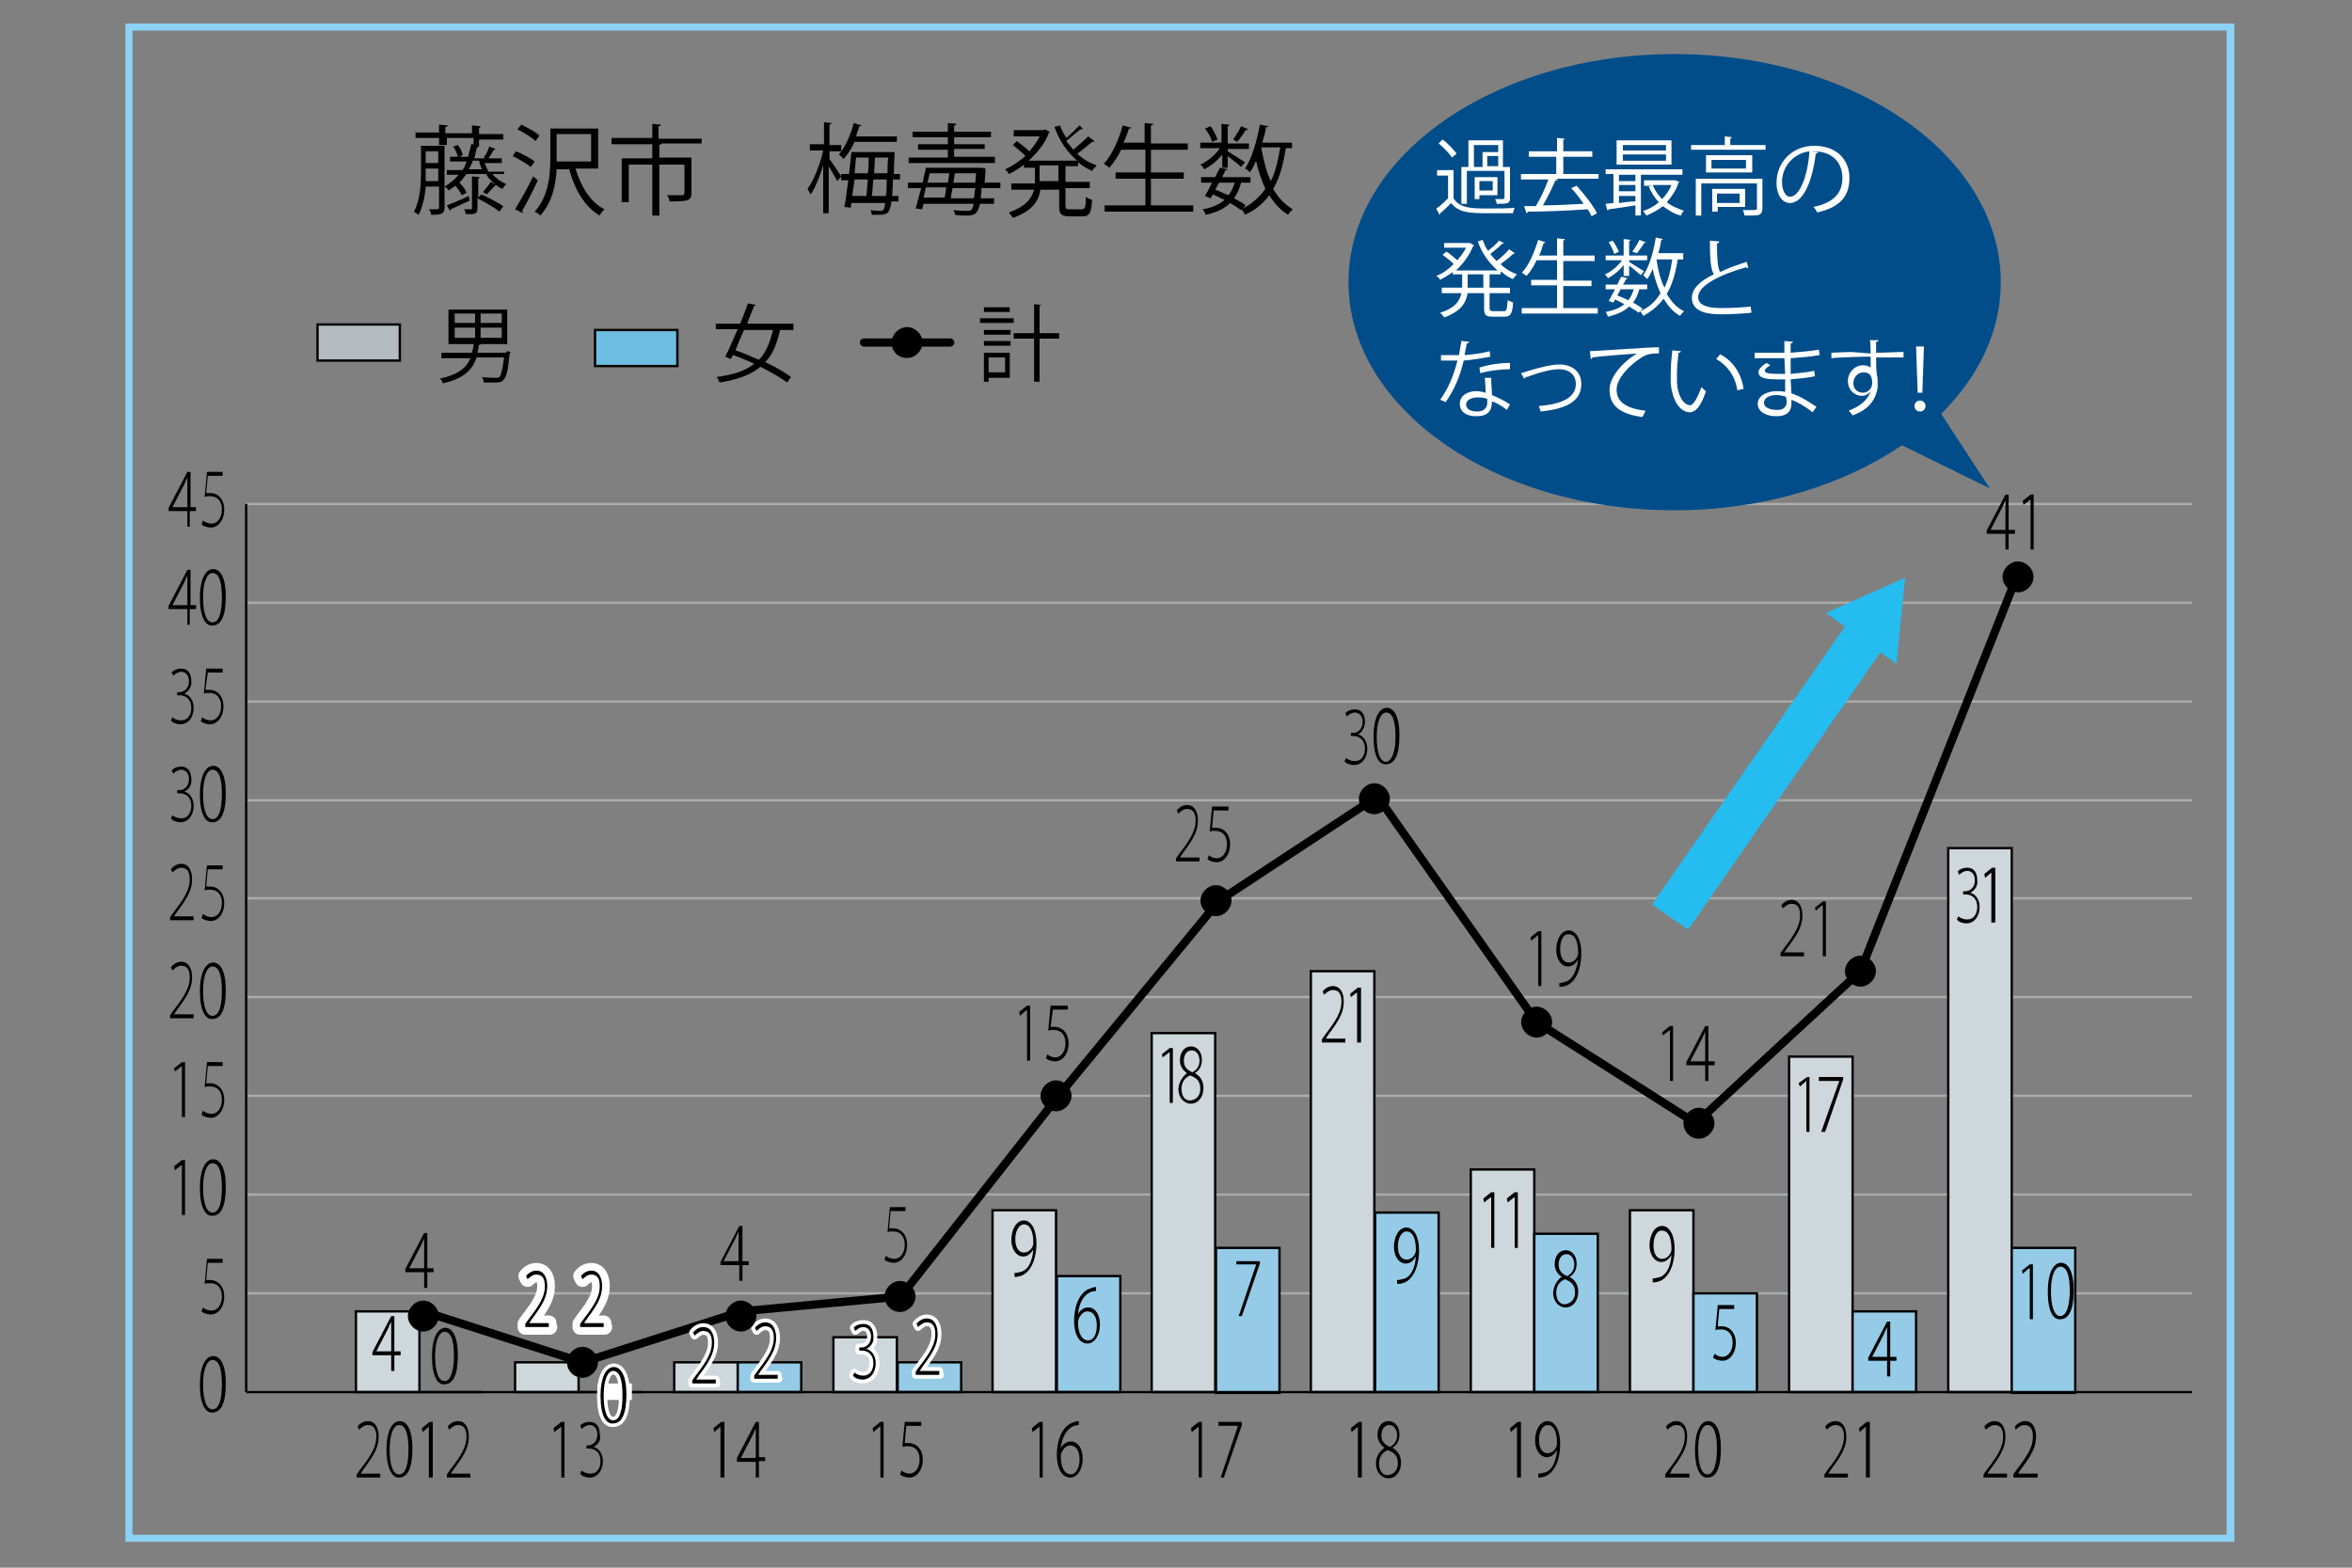 <?xml version="1.0" encoding="utf-8"?>
<!-- Generator: Adobe Illustrator 28.0.0, SVG Export Plug-In . SVG Version: 6.00 Build 0)  -->
<svg version="1.1" id="レイヤー_1" xmlns="http://www.w3.org/2000/svg" xmlns:xlink="http://www.w3.org/1999/xlink" x="0px"
	 y="0px" width="300px" height="200px" viewBox="0 0 300 200" style="enable-background:new 0 0 300 200;" xml:space="preserve">
<rect x="0" y="0" width="300" height="200" fill="#808080" stroke="none"/>
<style type="text/css">
	.st0{fill:none;stroke:#AAABAB;stroke-width:0.299;stroke-miterlimit:10;}
	.st1{fill:#004D8A;}
	.st2{fill:#8CD2F5;}
	.st3{fill:#CED7DC;}
	.st4{fill:none;stroke:#000000;stroke-width:0.299;stroke-miterlimit:10;}
	.st5{fill:#95CBE7;}
	.st6{fill:none;stroke:#000000;stroke-width:0.297;stroke-miterlimit:10;}
	.st7{fill:#6EBEE3;}
	.st8{fill:none;stroke:#FFFFFF;stroke-width:0.98;stroke-linecap:round;stroke-linejoin:round;}
	.st9{fill:#25BCEF;}
	.st10{fill:#B3BBBF;}
	.st11{fill:#FFFFFF;}
	.st12{fill:none;stroke:#000000;stroke-width:1.047;stroke-linecap:round;stroke-miterlimit:10;}
	.st13{fill:none;stroke:#FFFFFF;stroke-width:1.96;stroke-linecap:round;stroke-linejoin:round;stroke-miterlimit:10;}
	.st14{fill:none;stroke:#FFFFFF;stroke-width:0.898;stroke-linecap:round;stroke-linejoin:round;}
	.st15{fill:none;stroke:#000000;stroke-width:0.15;stroke-miterlimit:10;}
	.st16{fill:none;}
</style>
<line class="st0" x1="31.4" y1="177.6" x2="279.6" y2="177.6"/>
<line class="st0" x1="31.4" y1="165" x2="279.6" y2="165"/>
<line class="st0" x1="31.4" y1="152.4" x2="279.6" y2="152.4"/>
<line class="st0" x1="31.4" y1="139.8" x2="279.6" y2="139.8"/>
<line class="st0" x1="31.4" y1="127.2" x2="279.6" y2="127.2"/>
<line class="st0" x1="31.4" y1="114.6" x2="279.6" y2="114.6"/>
<line class="st0" x1="31.4" y1="102.1" x2="279.6" y2="102.1"/>
<line class="st0" x1="31.4" y1="89.5" x2="279.6" y2="89.5"/>
<line class="st0" x1="31.4" y1="76.9" x2="279.6" y2="76.9"/>
<line class="st0" x1="31.4" y1="64.3" x2="279.6" y2="64.3"/>
<path class="st1" d="M247.6,52.8c4.8-4.8,7.6-10.5,7.6-16.8c0-16.1-18.6-29.1-41.6-29.1c-23,0-41.6,13-41.6,29.1
	c0,16.1,18.6,29.1,41.6,29.1c11.3,0,21.5-3.2,29-8.3l11.2,5.5L247.6,52.8z"/>
<path class="st2" d="M284,195.8H16.9V3.9H284V195.8z M284.9,3H16v193.7h269V3z"/>
<path d="M56.7,18.6v7.9c0,0.8-0.4,0.9-1.7,0.9c0-0.2-0.1-0.5-0.3-0.7c0.3,0,0.5,0,0.7,0c0.5,0,0.6,0,0.6-0.2v-2.7h-1.7
	c-0.1,1.3-0.4,2.6-0.9,3.6c-0.1-0.1-0.5-0.3-0.6-0.4c0.8-1.5,0.9-3.5,0.9-5v-3.4H56.7z M64.3,22.2h-1.5c0.5,0.6,1.1,1,1.8,1.3
	c-0.2,0.1-0.4,0.4-0.5,0.6c-0.3-0.1-0.6-0.3-0.8-0.5c0,0-0.1,0.1-0.2,0.1c-0.3,0.3-0.7,0.8-1,1.1c0,0-0.5-0.3-0.5-0.3
	c0.3-0.4,0.8-0.9,1-1.3l0.7,0.4v0c-0.5-0.4-1-0.8-1.3-1.4h-2.5c-0.3,0.4-0.6,0.8-0.9,1.1c0.4,0.4,0.8,0.9,0.9,1.3l-0.6,0.3
	c-0.1-0.3-0.5-0.8-0.8-1.2c-0.3,0.2-0.6,0.4-0.9,0.6c-0.1-0.2-0.3-0.4-0.5-0.5c0.7-0.4,1.3-0.9,1.8-1.5H57v-0.6h2
	c0.2-0.3,0.4-0.7,0.5-1.1h-2.1v-0.6h1c-0.1-0.4-0.3-0.9-0.6-1.3l0.6-0.2c0.3,0.4,0.6,0.9,0.6,1.3l-0.4,0.2h1.1
	c0.1-0.5,0.3-1,0.4-1.6l0.3,0v-0.8h-3.4v0.9H56v-0.9h-3v-0.7h3v-1l1.1,0.1c0,0.1-0.1,0.2-0.3,0.2v0.8h3.4v-1l1.1,0.1
	c0,0.1-0.1,0.2-0.2,0.2v0.8h3.1v0.7h-3.1v0.9h-0.4v0l0.3,0c0,0.1-0.1,0.1-0.2,0.2c-0.1,0.5-0.2,0.9-0.3,1.3H62
	c-0.1,0-0.2-0.1-0.3-0.1c0.3-0.4,0.6-1,0.7-1.4l0.8,0.3c0,0.1-0.1,0.1-0.2,0.1c-0.2,0.3-0.4,0.7-0.7,1.1H64v0.6h-2.2
	c0.2,0.4,0.3,0.7,0.5,1.1h2V22.2z M54.3,22c0,0.4,0,0.7,0,1.1h1.6v-1.6h-1.6V22z M55.9,19.3h-1.6v1.5h1.6V19.3z M57,26.2
	c0.7-0.3,1.8-0.7,2.8-1.2l0.1,0.6l-2.4,1.1c0,0.1-0.1,0.2-0.1,0.2L57,26.2z M60.9,25.3l0.5-0.5c0.9,0.4,2.2,1.1,2.8,1.5L63.7,27
	C63.1,26.5,61.9,25.8,60.9,25.3v1.3c0,0.6-0.2,0.8-1.5,0.7c0-0.2-0.1-0.4-0.2-0.6c0.4,0,0.8,0,0.9,0c0.1,0,0.1,0,0.1-0.2v-4l1,0.1
	c0,0.1-0.1,0.1-0.2,0.2V25.3z M60.3,20.5c-0.1,0.4-0.3,0.7-0.5,1.1h1.7c-0.2-0.3-0.3-0.7-0.4-1.1H60.3z"/>
<path d="M65.8,19.3c0.8,0.3,1.9,0.9,2.4,1.3l-0.5,0.7c-0.5-0.4-1.5-1-2.3-1.4L65.8,19.3z M65.7,26.7c0.6-1,1.6-2.7,2.3-4.2l0.6,0.5
	c-0.6,1.3-1.4,2.9-2,3.9c0,0.1,0.1,0.1,0.1,0.2c0,0.1,0,0.1,0,0.1L65.7,26.7z M66.5,15.9c0.8,0.4,1.8,0.9,2.3,1.4l-0.5,0.7
	c-0.5-0.5-1.5-1.1-2.3-1.5L66.5,15.9z M76.3,21.5h-2.9c0.7,2.3,1.9,4.3,3.7,5.2c-0.2,0.2-0.5,0.5-0.6,0.8c-1.9-1.1-3.2-3.3-3.9-5.9
	h-1.6c-0.1,2-0.6,4.3-2.1,5.9c-0.1-0.2-0.5-0.4-0.7-0.5c1.8-2,2-4.7,2-6.9v-3.7h6.1V21.5z M71,20.6h4.4v-3.5H71V20.6z"/>
<path d="M89.5,17.5v0.8h-5.3v0h0.2c0,0.1-0.1,0.1-0.3,0.2v1.6h4.1v4.5c0,1-0.4,1.1-2.8,1.1c0-0.3-0.2-0.6-0.3-0.8c0.9,0,1.7,0,1.9,0
	c0.2,0,0.3-0.1,0.3-0.2V21h-3.2v6.5h-0.9V21h-3v4.8h-0.9v-5.6h3.9v-1.8H78v-0.8h5.2v-1.8l1.1,0.1c0,0.1-0.1,0.2-0.3,0.2v1.6H89.5z"
	/>
<path d="M105.8,19.3v1c0.4,0.5,1.3,1.9,1.5,2.2l-0.5,0.6c-0.2-0.4-0.7-1.2-1.1-1.9v6H105v-6.2c-0.4,1.5-1,2.9-1.6,3.8
	c-0.1-0.2-0.3-0.5-0.4-0.7c0.8-1.1,1.6-3.1,2-4.9h-1.7v-0.8h1.8v-2.8l1,0.1c0,0.1-0.1,0.1-0.3,0.2v2.6h1.5v0.8H105.8z M114.6,18.1
	H109c-0.4,0.9-0.9,1.6-1.4,2.2c-0.1-0.2-0.4-0.4-0.6-0.6c0.8-0.9,1.5-2.5,1.9-4l1,0.3c0,0.1-0.1,0.1-0.3,0.1
	c-0.1,0.4-0.3,0.8-0.4,1.3h5.2V18.1z M114.7,22.9h-0.8c0,0.9-0.1,1.6-0.1,2.1h0.8v0.7h-0.9c-0.2,1.5-0.5,1.7-1.6,1.7
	c-0.3,0-0.6,0-0.9,0c0-0.2-0.1-0.5-0.2-0.6c0.6,0.1,1.1,0.1,1.3,0.1c0.3,0,0.5,0,0.6-1h-4.3l-0.1,0.6l-0.8-0.1
	c0.2-0.9,0.3-2.1,0.5-3.4h-0.9v-0.8h1c0.1-1,0.2-1.9,0.3-2.8h4.9l0.2,0l0.4,0c0,0.1,0,0.2,0,0.3l-0.1,2.5h0.8V22.9z M110.5,25
	c0.1-0.6,0.1-1.3,0.2-2.1H109c-0.1,0.7-0.2,1.5-0.3,2.1H110.5z M110.7,22.1c0.1-0.7,0.1-1.4,0.1-2h-1.6c-0.1,0.6-0.1,1.3-0.2,2
	H110.7z M111.4,22.9c-0.1,0.8-0.1,1.5-0.2,2.1h1.8c0.1-0.5,0.1-1.2,0.1-2.1H111.4z M111.6,20.1c0,0.6-0.1,1.3-0.1,2h1.7
	c0-0.6,0-1.3,0.1-2H111.6z"/>
<path d="M127.2,24h-2c0,0.5-0.1,0.9-0.1,1.3h1.7v0.7h-1.8c-0.3,1.3-0.7,1.5-1.7,1.5c-0.4,0-1,0-1.5-0.1c0-0.2-0.1-0.5-0.2-0.6
	c0.8,0.1,1.6,0.1,1.8,0.1c0.4,0,0.6,0,0.8-0.9h-6.4c-0.1,0.3-0.1,0.5-0.2,0.7l-0.8-0.1c0.2-0.7,0.4-1.6,0.7-2.6h-1.7v-0.7h1.9
	c0.1-0.7,0.3-1.3,0.4-1.9h6.9l0.2,0l0.5,0.1c0,0.1,0,0.1,0,0.2c0,0.6-0.1,1.1-0.1,1.6h2V24z M126.9,20.1v0.7h-11v-0.7h5v-1h-3.8
	v-0.7h3.8v-0.9h-4.5v-0.7h4.5v-1.1l1.1,0.1c0,0.1-0.1,0.2-0.3,0.2v0.8h4.7v0.7h-4.7v0.9h3.9V19h-3.9v1H126.9z M120.5,25.2
	c0.1-0.4,0.1-0.8,0.2-1.3h-2.6c-0.1,0.4-0.2,0.9-0.3,1.3H120.5z M120.9,23.3c0.1-0.4,0.1-0.8,0.2-1.2h-2.5c-0.1,0.4-0.2,0.8-0.3,1.2
	H120.9z M121.5,24c-0.1,0.5-0.2,0.9-0.2,1.3h2.9c0.1-0.3,0.1-0.8,0.2-1.3H121.5z M121.6,23.3h2.8l0.1-1.2h-2.7L121.6,23.3z"/>
<path d="M138.1,16.4c0,0.1-0.1,0.1-0.3,0.1c-0.5,0.4-1.2,1-1.8,1.5c0.3,0.4,0.6,0.7,0.9,1.1c0.6-0.5,1.4-1.2,1.9-1.7l0.8,0.6
	c0,0.1-0.2,0.1-0.3,0.1c-0.5,0.4-1.3,1.1-1.9,1.5c0.7,0.7,1.6,1.2,2.5,1.5c-0.2,0.2-0.5,0.5-0.6,0.7c-0.7-0.3-1.3-0.7-1.8-1.1v0.5
	h-1.6v2h3.1v0.8h-3.1v2.2c0,0.4,0.1,0.5,0.5,0.5h1.6c0.4,0,0.5-0.3,0.5-1.6c0.2,0.2,0.5,0.3,0.8,0.4c-0.1,1.6-0.3,2.1-1.2,2.1h-1.7
	c-1,0-1.3-0.3-1.3-1.2v-2.2h-2.4c-0.2,1.4-1,2.7-3.5,3.6c-0.1-0.2-0.4-0.5-0.5-0.7c2.2-0.8,2.9-1.8,3.2-2.9h-2.9v-0.8h3v-2h-1.4
	v-0.4c-0.6,0.5-1.3,0.9-1.9,1.2c-0.1-0.2-0.4-0.5-0.5-0.6c0.9-0.4,1.8-1,2.6-1.7c-0.4-0.4-1.1-1-1.6-1.4l0.5-0.5
	c0.5,0.4,1.2,0.9,1.6,1.3c0.5-0.6,1-1.2,1.3-1.9h-3.3v-0.8h3.8l0.2-0.1c0.3,0.2,0.5,0.3,0.6,0.3c0,0.1-0.1,0.1-0.1,0.1
	c-0.5,1.4-1.5,2.6-2.6,3.6h6.2c-1.3-1.1-2.3-2.6-2.9-4.3l0.7-0.2c0.2,0.6,0.5,1.1,0.8,1.6c0.6-0.5,1.2-1.1,1.7-1.6L138.1,16.4z
	 M135,21.1h-2.4v2h2.4V21.1z"/>
<path d="M146.9,26.2h5.3V27h-11.3v-0.8h5.2v-3.4h-3.8V22h3.8v-2.9H143c-0.4,0.9-1,1.7-1.5,2.3c-0.2-0.2-0.5-0.4-0.7-0.5
	c1-1.1,1.9-3,2.4-4.9l1.1,0.3c0,0.1-0.1,0.1-0.3,0.1c-0.2,0.6-0.4,1.2-0.7,1.8h2.7v-2.5l1.1,0.1c0,0.1-0.1,0.2-0.3,0.2v2.3h4.7v0.8
	h-4.7V22h4.2v0.8h-4.2V26.2z"/>
<path d="M155.9,21.3v-1.6c-0.6,0.8-1.5,1.5-2.3,1.9c-0.1-0.2-0.3-0.5-0.5-0.6c0.9-0.4,1.9-1.2,2.5-2.1h-2.5v-0.7h2.7v-2.4l1,0.1
	c0,0.1-0.1,0.2-0.2,0.2v2.2h2.7v0.7h-2.7v0.3c0.5,0.3,1.9,1.2,2.2,1.4l-0.5,0.6c-0.3-0.3-1.1-0.9-1.7-1.4v1.5H155.9z M159.4,23.3
	h-1.1c-0.2,0.8-0.5,1.4-0.9,2c0.6,0.3,1.1,0.6,1.5,0.9l-0.6,0.6c-0.4-0.3-0.9-0.6-1.4-0.9c-0.7,0.7-1.7,1.2-3.1,1.5
	c-0.1-0.2-0.2-0.5-0.4-0.7c1.2-0.2,2.1-0.6,2.8-1.2c-0.5-0.2-1-0.5-1.5-0.7l-0.3,0.5l-0.7-0.3c0.3-0.5,0.6-1.1,0.9-1.7h-1.4v-0.7
	h1.8c0.2-0.4,0.4-0.8,0.6-1.2l1,0.2c0,0.1-0.1,0.1-0.3,0.1c-0.1,0.3-0.3,0.6-0.4,0.9h3.6V23.3z M154.4,16.1c0.4,0.5,0.7,1.2,0.9,1.7
	l-0.7,0.3c-0.1-0.5-0.5-1.2-0.9-1.7L154.4,16.1z M155.5,23.3c-0.2,0.3-0.3,0.6-0.5,0.9c0.6,0.2,1.1,0.5,1.7,0.7
	c0.4-0.5,0.6-1,0.8-1.6H155.5z M157.3,17.8c0.3-0.5,0.8-1.2,1-1.7l0.9,0.4c0,0.1-0.1,0.1-0.3,0.1c-0.3,0.4-0.7,1.1-1.1,1.5
	L157.3,17.8z M164.9,18.9H164c-0.3,2.1-0.8,3.8-1.6,5.2c0.6,1.1,1.5,2,2.5,2.6c-0.2,0.2-0.5,0.5-0.6,0.7c-1-0.6-1.8-1.5-2.4-2.5
	c-0.8,1.1-1.8,1.9-3.1,2.5c-0.1-0.2-0.3-0.6-0.5-0.7c1.3-0.6,2.3-1.5,3.1-2.6c-0.5-1.1-0.9-2.3-1.2-3.6c-0.2,0.6-0.5,1.1-0.8,1.5
	c-0.1-0.2-0.4-0.4-0.6-0.5c0.9-1.3,1.5-3.5,1.9-5.6l1.1,0.2c0,0.1-0.1,0.1-0.3,0.1c-0.1,0.7-0.3,1.3-0.5,2h3.8V18.9z M160.9,18.9
	l0,0.1c0.3,1.5,0.6,2.9,1.2,4.1c0.6-1.2,0.9-2.6,1.2-4.3H160.9z"/>
<rect x="248.5" y="108.2" class="st3" width="8.1" height="69.4"/>
<rect x="248.5" y="108.2" class="st4" width="8.1" height="69.4"/>
<rect x="228.2" y="134.8" class="st3" width="8.1" height="42.8"/>
<rect x="228.2" y="134.8" class="st4" width="8.1" height="42.8"/>
<rect x="207.9" y="154.4" class="st3" width="8.1" height="23.2"/>
<rect x="207.9" y="154.4" class="st4" width="8.1" height="23.2"/>
<rect x="187.6" y="149.2" class="st3" width="8.1" height="28.4"/>
<rect x="187.6" y="149.2" class="st4" width="8.1" height="28.4"/>
<rect x="167.2" y="123.9" class="st3" width="8.1" height="53.7"/>
<rect x="167.2" y="123.9" class="st4" width="8.1" height="53.7"/>
<rect x="146.9" y="131.8" class="st3" width="8.1" height="45.8"/>
<rect x="146.9" y="131.8" class="st4" width="8.1" height="45.8"/>
<rect x="126.6" y="154.4" class="st3" width="8.1" height="23.2"/>
<rect x="126.6" y="154.4" class="st4" width="8.1" height="23.2"/>
<rect x="106.3" y="170.6" class="st3" width="8.1" height="7"/>
<rect x="106.3" y="170.6" class="st4" width="8.1" height="7"/>
<rect x="86" y="173.8" class="st3" width="8.1" height="3.8"/>
<rect x="86" y="173.8" class="st4" width="8.1" height="3.8"/>
<rect x="65.7" y="173.8" class="st3" width="8.1" height="3.8"/>
<rect x="65.7" y="173.8" class="st4" width="8.1" height="3.8"/>
<rect x="45.4" y="167.3" class="st3" width="8.1" height="10.3"/>
<rect x="45.4" y="167.3" class="st4" width="8.1" height="10.3"/>
<rect x="256.6" y="159.2" class="st5" width="8.1" height="18.5"/>
<rect x="256.6" y="159.2" class="st6" width="8.1" height="18.5"/>
<rect x="236.3" y="167.3" class="st5" width="8.1" height="10.3"/>
<rect x="236.3" y="167.3" class="st4" width="8.1" height="10.3"/>
<rect x="216" y="165" class="st5" width="8.1" height="12.6"/>
<rect x="216" y="165" class="st4" width="8.1" height="12.6"/>
<rect x="195.7" y="157.4" class="st5" width="8.1" height="20.2"/>
<rect x="195.7" y="157.4" class="st4" width="8.1" height="20.2"/>
<rect x="175.4" y="154.7" class="st5" width="8.1" height="22.9"/>
<rect x="175.4" y="154.7" class="st4" width="8.1" height="22.9"/>
<rect x="155.1" y="159.2" class="st5" width="8.1" height="18.5"/>
<rect x="155.1" y="159.2" class="st4" width="8.1" height="18.5"/>
<rect x="134.8" y="162.8" class="st5" width="8.1" height="14.8"/>
<rect x="134.8" y="162.8" class="st4" width="8.1" height="14.8"/>
<rect x="114.5" y="173.8" class="st5" width="8.1" height="3.8"/>
<rect x="114.5" y="173.8" class="st4" width="8.1" height="3.8"/>
<rect x="94.1" y="173.8" class="st5" width="8.1" height="3.8"/>
<rect x="94.1" y="173.8" class="st4" width="8.1" height="3.8"/>
<path class="st7" d="M73.8,177.6H82H73.8z"/>
<path class="st4" d="M73.8,177.6H82H73.8z"/>
<path class="st7" d="M53.5,177.6h8.1H53.5z"/>
<path class="st4" d="M53.5,177.6h8.1H53.5z"/>
<line class="st4" x1="31.4" y1="177.6" x2="31.4" y2="64.3"/>
<path d="M48.6,188.5h-3.1v-0.4l0.5-0.7c1.4-1.8,2-2.9,2-4.1c0-0.8-0.2-1.5-1.1-1.5c-0.4,0-0.8,0.3-1.1,0.6l-0.2-0.4
	c0.3-0.4,0.8-0.7,1.3-0.7c1.1,0,1.4,1.1,1.4,2c0,1.4-0.7,2.5-1.9,4.1l-0.4,0.6v0h2.5V188.5z"/>
<path d="M49.3,185c0-2.6,0.8-3.7,1.7-3.7c0.9,0,1.6,1.1,1.6,3.5c0,2.5-0.6,3.7-1.7,3.7C50.1,188.6,49.3,187.4,49.3,185 M52.1,184.9
	c0-1.8-0.3-3.1-1.2-3.1c-0.7,0-1.2,1.2-1.2,3.1c0,1.9,0.4,3.2,1.2,3.2C51.8,188.1,52.1,186.7,52.1,184.9"/>
<polygon points="54.7,188.5 54.7,182 54.7,182 53.9,182.7 53.8,182.2 54.8,181.4 55.2,181.4 55.2,188.5 "/>
<path d="M60.1,188.5h-3.1v-0.4l0.5-0.7c1.4-1.8,2-2.9,2-4.1c0-0.8-0.2-1.5-1.1-1.5c-0.4,0-0.8,0.3-1.1,0.6l-0.2-0.4
	c0.3-0.4,0.8-0.7,1.3-0.7c1.1,0,1.4,1.1,1.4,2c0,1.4-0.7,2.5-1.9,4.1l-0.4,0.6v0h2.5V188.5z"/>
<path d="M50.3,174.9h-0.4v-2h-2.4v-0.4l2.4-4.6h0.4v4.5h0.8v0.5h-0.8V174.9z M48,172.4h1.9v-2.8c0-0.4,0-0.7,0-1l0,0
	c-0.2,0.4-0.3,0.7-0.4,0.9L48,172.4L48,172.4z"/>
<path d="M55.1,173.1c0-2.6,0.8-3.7,1.7-3.7c0.9,0,1.6,1.1,1.6,3.5c0,2.5-0.6,3.7-1.7,3.7C55.8,176.7,55.1,175.5,55.1,173.1
	 M57.9,173c0-1.8-0.3-3.1-1.2-3.1c-0.7,0-1.2,1.2-1.2,3.1c0,1.9,0.4,3.2,1.2,3.2C57.5,176.2,57.9,174.8,57.9,173"/>
<path d="M54.5,164.3h-0.4v-2h-2.4v-0.4l2.4-4.6h0.4v4.5h0.8v0.5h-0.8V164.3z M52.2,161.8h1.9v-2.8c0-0.4,0-0.7,0-1l0,0
	c-0.2,0.4-0.3,0.7-0.4,0.9L52.2,161.8L52.2,161.8z"/>
<path d="M94.7,163.4h-0.4v-2h-2.4V161l2.4-4.6h0.4v4.5h0.8v0.5h-0.8V163.4z M92.3,160.9h1.9v-2.8c0-0.4,0-0.7,0-1l0,0
	c-0.2,0.4-0.3,0.7-0.4,0.9L92.3,160.9L92.3,160.9z"/>
<path d="M115.5,154v0.5h-1.9l-0.2,2.2c0.1,0,0.2,0,0.5,0c1,0,1.8,0.8,1.8,2.1c0,1.4-0.8,2.3-1.7,2.3c-0.5,0-1-0.2-1.2-0.4l0.2-0.5
	c0.2,0.2,0.6,0.4,1.1,0.4c0.7,0,1.3-0.7,1.3-1.8c0-1-0.5-1.7-1.5-1.7c-0.3,0-0.5,0-0.7,0.1l0.3-3.2H115.5z"/>
<polygon points="131,135.3 131,128.9 130.9,128.9 130.1,129.6 130,129.1 131,128.3 131.4,128.3 131.4,135.3 "/>
<path d="M136.2,128.3v0.5h-1.9L134,131c0.1,0,0.2,0,0.5,0c1,0,1.8,0.8,1.8,2.1c0,1.4-0.8,2.3-1.7,2.3c-0.5,0-1-0.2-1.2-0.4l0.2-0.5
	c0.2,0.2,0.6,0.4,1,0.4c0.7,0,1.3-0.7,1.3-1.8c0-1-0.5-1.7-1.5-1.7c-0.3,0-0.5,0-0.7,0.1l0.3-3.2H136.2z"/>
<path d="M153,109.9H150v-0.4l0.5-0.7c1.4-1.8,2-2.9,2-4.1c0-0.8-0.2-1.5-1.1-1.5c-0.4,0-0.8,0.3-1.1,0.6l-0.2-0.4
	c0.3-0.4,0.8-0.7,1.3-0.7c1.1,0,1.4,1.1,1.4,2c0,1.4-0.7,2.5-1.9,4.1l-0.4,0.6v0h2.5V109.9z"/>
<path d="M156.7,102.9v0.5h-1.9l-0.2,2.2c0.1,0,0.2,0,0.5,0c1,0,1.8,0.8,1.8,2.1c0,1.4-0.8,2.3-1.7,2.3c-0.5,0-1-0.2-1.2-0.4l0.2-0.5
	c0.2,0.2,0.6,0.4,1,0.4c0.7,0,1.3-0.7,1.3-1.8c0-1-0.5-1.7-1.5-1.7c-0.3,0-0.5,0-0.7,0.1l0.3-3.2H156.7z"/>
<path d="M173.2,93.7c0.6,0.1,1.2,0.8,1.2,1.8c0,1.1-0.6,2.1-1.7,2.1c-0.5,0-1-0.2-1.2-0.5l0.2-0.4c0.2,0.2,0.6,0.4,1.1,0.4
	c1,0,1.3-0.9,1.3-1.6c0-1.1-0.7-1.6-1.5-1.6h-0.3v-0.4h0.3c0.6,0,1.2-0.5,1.2-1.4c0-0.6-0.3-1.2-1-1.2c-0.4,0-0.8,0.3-1,0.5
	l-0.2-0.4c0.2-0.3,0.7-0.5,1.2-0.5c1,0,1.3,0.8,1.3,1.6C174.1,92.7,173.8,93.4,173.2,93.7L173.2,93.7z"/>
<path d="M175.2,94c0-2.6,0.8-3.7,1.7-3.7c0.9,0,1.6,1.1,1.6,3.5c0,2.5-0.6,3.7-1.7,3.7C175.9,97.6,175.2,96.5,175.2,94 M178,94
	c0-1.8-0.3-3.1-1.2-3.1c-0.7,0-1.2,1.2-1.2,3.1c0,1.9,0.4,3.2,1.2,3.2C177.6,97.1,178,95.7,178,94"/>
<polygon points="196.2,125.8 196.2,119.3 196.2,119.3 195.3,120 195.2,119.6 196.2,118.8 196.6,118.8 196.6,125.8 "/>
<path d="M201.3,122.4c-0.3,0.5-0.7,0.9-1.3,0.9c-0.9,0-1.5-1-1.5-2.1c0-1.3,0.6-2.5,1.6-2.5c0.9,0,1.6,1.1,1.6,2.9
	c0,2.3-0.9,3.9-2.1,4.2c-0.3,0.1-0.5,0.1-0.7,0.1v-0.5c0.1,0,0.3,0,0.6-0.1C200.6,125.1,201.1,123.8,201.3,122.4L201.3,122.4z
	 M199,121.1c0,1,0.4,1.7,1.1,1.7c0.7,0,1.2-0.7,1.2-1.2c0-1.5-0.4-2.4-1.2-2.4C199.4,119.1,199,120,199,121.1"/>
<polygon points="213,137.9 213,131.4 213,131.4 212.1,132.1 212,131.7 213,130.9 213.4,130.9 213.4,137.9 "/>
<path d="M217.9,137.9h-0.4v-2h-2.4v-0.4l2.4-4.6h0.4v4.5h0.8v0.5h-0.8V137.9z M215.6,135.4h1.9v-2.8c0-0.4,0-0.7,0-1l0,0
	c-0.2,0.4-0.3,0.7-0.4,0.9L215.6,135.4L215.6,135.4z"/>
<path d="M230.2,122h-3.1v-0.4l0.5-0.7c1.4-1.8,2-2.9,2-4.1c0-0.8-0.2-1.5-1.1-1.5c-0.4,0-0.8,0.3-1.1,0.6l-0.2-0.4
	c0.3-0.4,0.8-0.7,1.3-0.7c1.1,0,1.4,1.1,1.4,2c0,1.4-0.7,2.5-1.9,4.1l-0.4,0.6v0h2.5V122z"/>
<polygon points="232.5,122 232.5,115.5 232.4,115.5 231.6,116.2 231.5,115.8 232.5,115 232.9,115 232.9,122 "/>
<path d="M110.5,172.1c0.6,0.1,1.2,0.8,1.2,1.8c0,1.1-0.6,2.1-1.7,2.1c-0.5,0-1-0.2-1.2-0.5l0.2-0.4c0.2,0.2,0.6,0.4,1.1,0.4
	c1,0,1.3-0.9,1.3-1.6c0-1.1-0.7-1.6-1.5-1.6h-0.3v-0.4h0.3c0.6,0,1.2-0.5,1.2-1.4c0-0.6-0.3-1.2-1-1.2c-0.4,0-0.8,0.3-1,0.5
	l-0.2-0.4c0.2-0.3,0.7-0.5,1.2-0.5c1,0,1.3,0.8,1.3,1.6C111.5,171.2,111.1,171.8,110.5,172.1L110.5,172.1z"/>
<path class="st8" d="M110.5,172.1c0.6,0.1,1.2,0.8,1.2,1.8c0,1.1-0.6,2.1-1.7,2.1c-0.5,0-1-0.2-1.2-0.5l0.2-0.4
	c0.2,0.2,0.6,0.4,1.1,0.4c1,0,1.3-0.9,1.3-1.6c0-1.1-0.7-1.6-1.5-1.6h-0.3v-0.4h0.3c0.6,0,1.2-0.5,1.2-1.4c0-0.6-0.3-1.2-1-1.2
	c-0.4,0-0.8,0.3-1,0.5l-0.2-0.4c0.2-0.3,0.7-0.5,1.2-0.5c1,0,1.3,0.8,1.3,1.6C111.5,171.2,111.1,171.8,110.5,172.1L110.5,172.1z"/>
<path d="M110.5,172.1c0.6,0.1,1.2,0.8,1.2,1.8c0,1.1-0.6,2.1-1.7,2.1c-0.5,0-1-0.2-1.2-0.5l0.2-0.4c0.2,0.2,0.6,0.4,1.1,0.4
	c1,0,1.3-0.9,1.3-1.6c0-1.1-0.7-1.6-1.5-1.6h-0.3v-0.4h0.3c0.6,0,1.2-0.5,1.2-1.4c0-0.6-0.3-1.2-1-1.2c-0.4,0-0.8,0.3-1,0.5
	l-0.2-0.4c0.2-0.3,0.7-0.5,1.2-0.5c1,0,1.3,0.8,1.3,1.6C111.5,171.2,111.1,171.8,110.5,172.1L110.5,172.1z"/>
<path d="M131.8,159.4c-0.3,0.5-0.7,0.9-1.3,0.9c-0.9,0-1.5-1-1.5-2.1c0-1.3,0.6-2.5,1.6-2.5c0.9,0,1.6,1.1,1.6,2.9
	c0,2.3-0.9,3.9-2.1,4.2c-0.3,0.1-0.5,0.1-0.7,0.1v-0.5c0.1,0,0.3,0,0.6-0.1C131.1,162.2,131.7,160.9,131.8,159.4L131.8,159.4z
	 M129.5,158.1c0,1,0.4,1.7,1.1,1.7c0.7,0,1.2-0.7,1.2-1.2c0-1.5-0.4-2.4-1.2-2.4C130,156.2,129.5,157,129.5,158.1"/>
<path d="M137.5,167.7c0.2-0.5,0.7-0.9,1.3-0.9c0.9,0,1.5,0.9,1.5,2.2c0,1.2-0.6,2.4-1.6,2.4c-1,0-1.7-1.1-1.7-2.9
	c0-1.7,0.6-3.8,2.3-4.2c0.2-0.1,0.4-0.1,0.5-0.1l0,0.5C138.4,164.7,137.6,166.2,137.5,167.7L137.5,167.7z M139.9,169.1
	c0-1.2-0.5-1.8-1.2-1.8c-0.7,0-1.2,0.9-1.2,1.4c0,1.4,0.5,2.3,1.3,2.3C139.5,171,139.9,170.2,139.9,169.1"/>
<polygon points="157.7,160.9 160.7,160.9 160.7,161.2 158.4,167.9 158,167.9 160.2,161.4 160.2,161.3 157.7,161.3 "/>
<path d="M180.6,160.3c-0.3,0.5-0.7,0.9-1.3,0.9c-0.9,0-1.5-1-1.5-2.1c0-1.3,0.6-2.5,1.6-2.5c0.9,0,1.6,1.1,1.6,2.9
	c0,2.3-0.9,3.9-2.1,4.2c-0.3,0.1-0.5,0.1-0.7,0.1v-0.5c0.1,0,0.3,0,0.6-0.1C179.9,163.1,180.5,161.8,180.6,160.3L180.6,160.3z
	 M178.3,159c0,1,0.4,1.7,1.1,1.7c0.7,0,1.2-0.7,1.2-1.2c0-1.5-0.4-2.4-1.2-2.4C178.8,157.1,178.3,157.9,178.3,159"/>
<path d="M199.2,162.9c-0.6-0.4-0.9-1-0.9-1.6c0-1.1,0.6-1.8,1.4-1.8c0.9,0,1.4,0.8,1.4,1.7c0,0.6-0.2,1.3-0.9,1.7v0
	c0.7,0.4,1.1,1,1.1,1.9c0,1.2-0.7,2-1.6,2c-0.9,0-1.6-0.8-1.6-1.9C198.2,164,198.6,163.3,199.2,162.9L199.2,162.9z M200.9,164.9
	c0-1-0.5-1.4-1.3-1.7c-0.7,0.3-1.1,0.9-1.1,1.7c0,0.9,0.4,1.5,1.1,1.5C200.5,166.3,200.9,165.6,200.9,164.9 M198.8,161.3
	c0,0.8,0.4,1.2,1.1,1.5c0.5-0.3,0.9-0.7,0.9-1.5c0-0.6-0.3-1.3-1-1.3C199.1,160,198.8,160.7,198.8,161.3"/>
<path d="M221.2,166.5v0.5h-1.9l-0.2,2.2c0.1,0,0.2,0,0.5,0c1,0,1.8,0.8,1.8,2.1c0,1.4-0.8,2.3-1.7,2.3c-0.5,0-1-0.2-1.2-0.4l0.2-0.5
	c0.2,0.2,0.6,0.4,1,0.4c0.7,0,1.3-0.7,1.3-1.8c0-1-0.5-1.7-1.5-1.7c-0.3,0-0.5,0-0.7,0.1l0.3-3.2H221.2z"/>
<path d="M241.1,175.6h-0.4v-2h-2.4v-0.4l2.4-4.6h0.4v4.5h0.8v0.5h-0.8V175.6z M238.8,173.1h1.9v-2.8c0-0.4,0-0.7,0-1l0,0
	c-0.2,0.4-0.3,0.7-0.4,0.9L238.8,173.1L238.8,173.1z"/>
<polygon points="258.9,168.3 258.9,161.8 258.8,161.8 258,162.5 257.9,162.1 258.9,161.3 259.3,161.3 259.3,168.3 "/>
<path d="M261.2,164.8c0-2.6,0.8-3.7,1.7-3.7c0.9,0,1.6,1.1,1.6,3.5c0,2.5-0.6,3.7-1.7,3.7C261.9,168.4,261.2,167.3,261.2,164.8
	 M264,164.7c0-1.8-0.3-3.1-1.2-3.1c-0.7,0-1.2,1.2-1.2,3.1c0,1.9,0.4,3.2,1.2,3.2C263.6,167.9,264,166.5,264,164.7"/>
<polygon points="149.2,140.7 149.2,134.2 149.2,134.2 148.3,134.9 148.2,134.5 149.2,133.7 149.6,133.7 149.6,140.7 "/>
<path d="M151.4,136.9c-0.6-0.4-0.9-1-0.9-1.6c0-1.1,0.6-1.8,1.4-1.8c0.9,0,1.4,0.8,1.4,1.7c0,0.6-0.2,1.3-0.9,1.7v0
	c0.7,0.4,1.1,1,1.1,1.9c0,1.2-0.7,2-1.6,2c-0.9,0-1.6-0.8-1.6-1.9C150.4,138,150.8,137.4,151.4,136.9L151.4,136.9z M153.1,138.9
	c0-1-0.5-1.4-1.3-1.7c-0.7,0.3-1.1,0.9-1.1,1.7c0,0.9,0.4,1.5,1.1,1.5C152.7,140.3,153.1,139.7,153.1,138.9 M151,135.3
	c0,0.8,0.4,1.2,1.1,1.5c0.5-0.3,0.9-0.7,0.9-1.5c0-0.6-0.3-1.3-1-1.3C151.3,134,151,134.7,151,135.3"/>
<path d="M171.7,133h-3.1v-0.4l0.5-0.7c1.4-1.8,2-2.9,2-4.1c0-0.8-0.2-1.5-1.1-1.5c-0.4,0-0.8,0.3-1.1,0.6l-0.2-0.4
	c0.3-0.4,0.8-0.7,1.3-0.7c1.1,0,1.4,1.1,1.4,2c0,1.4-0.7,2.5-1.9,4.1l-0.4,0.6v0h2.5V133z"/>
<polygon points="173.1,133 173.1,126.6 173.1,126.6 172.3,127.2 172.2,126.8 173.2,126 173.6,126 173.6,133 "/>
<polygon points="190.2,159.2 190.2,152.7 190.2,152.7 189.3,153.4 189.2,152.9 190.2,152.1 190.6,152.1 190.6,159.2 "/>
<polygon points="193.2,159.2 193.2,152.7 193.2,152.7 192.3,153.4 192.2,152.9 193.2,152.1 193.6,152.1 193.6,159.2 "/>
<path d="M213.2,160.1c-0.3,0.5-0.7,0.9-1.3,0.9c-0.9,0-1.5-1-1.5-2.1c0-1.3,0.6-2.5,1.6-2.5c0.9,0,1.6,1.1,1.6,2.9
	c0,2.3-0.9,3.9-2.1,4.2c-0.3,0.1-0.5,0.1-0.7,0.1v-0.5c0.1,0,0.3,0,0.6-0.1C212.5,162.9,213.1,161.6,213.2,160.1L213.2,160.1z
	 M210.9,158.9c0,1,0.4,1.7,1.1,1.7c0.7,0,1.2-0.7,1.2-1.2c0-1.5-0.4-2.4-1.2-2.4C211.4,156.9,210.9,157.7,210.9,158.9"/>
<polygon points="230.4,144.4 230.4,137.9 230.4,137.9 229.6,138.6 229.4,138.2 230.5,137.4 230.8,137.4 230.8,144.4 "/>
<polygon points="232,137.4 235.1,137.4 235.1,137.7 232.8,144.4 232.3,144.4 234.6,137.9 234.6,137.9 232,137.9 "/>
<path d="M251.3,113.9c0.6,0.1,1.2,0.8,1.2,1.8c0,1.1-0.6,2.1-1.7,2.1c-0.5,0-1-0.2-1.2-0.5l0.2-0.4c0.2,0.2,0.6,0.4,1.1,0.4
	c1,0,1.3-0.9,1.3-1.6c0-1.1-0.7-1.6-1.5-1.6h-0.3v-0.4h0.3c0.6,0,1.2-0.5,1.2-1.4c0-0.6-0.3-1.2-1-1.2c-0.4,0-0.8,0.3-1,0.5
	l-0.2-0.4c0.2-0.3,0.7-0.5,1.2-0.5c1,0,1.3,0.8,1.3,1.6C252.3,113,251.9,113.6,251.3,113.9L251.3,113.9z"/>
<polygon points="254,117.7 254,111.3 254,111.3 253.2,112 253.1,111.5 254.1,110.7 254.5,110.7 254.5,117.7 "/>
<polygon points="71.6,188.5 71.6,182 71.6,182 70.7,182.7 70.6,182.2 71.6,181.4 72,181.4 72,188.5 "/>
<path d="M75.7,184.6c0.6,0.1,1.2,0.8,1.2,1.8c0,1.1-0.6,2.1-1.7,2.1c-0.5,0-1-0.2-1.2-0.5l0.2-0.4c0.2,0.2,0.6,0.4,1.1,0.4
	c1,0,1.3-0.9,1.3-1.6c0-1.1-0.7-1.6-1.5-1.6h-0.3v-0.4H75c0.6,0,1.2-0.5,1.2-1.4c0-0.6-0.3-1.2-1-1.2c-0.4,0-0.8,0.3-1,0.5l-0.2-0.4
	c0.2-0.3,0.7-0.5,1.2-0.5c1,0,1.3,0.8,1.3,1.6C76.7,183.7,76.3,184.3,75.7,184.6L75.7,184.6z"/>
<polygon points="91.9,188.5 91.9,182 91.9,182 91.1,182.7 91,182.2 92,181.4 92.4,181.4 92.4,188.5 "/>
<path d="M96.8,188.5h-0.4v-2h-2.4V186l2.4-4.6h0.4v4.5h0.8v0.5h-0.8V188.5z M94.5,186h1.9v-2.8c0-0.4,0-0.7,0-1l0,0
	c-0.2,0.4-0.3,0.7-0.4,0.9L94.5,186L94.5,186z"/>
<polygon points="112.3,188.5 112.3,182 112.2,182 111.4,182.7 111.3,182.2 112.3,181.4 112.7,181.4 112.7,188.5 "/>
<path d="M117.5,181.4v0.5h-1.9l-0.2,2.2c0.1,0,0.2,0,0.5,0c1,0,1.8,0.8,1.8,2.1c0,1.4-0.8,2.3-1.7,2.3c-0.5,0-1-0.2-1.2-0.4l0.2-0.5
	c0.2,0.2,0.6,0.4,1,0.4c0.7,0,1.3-0.7,1.3-1.8c0-1-0.5-1.7-1.5-1.7c-0.3,0-0.5,0-0.7,0.1l0.3-3.2H117.5z"/>
<polygon points="132.6,188.5 132.6,182 132.6,182 131.7,182.7 131.6,182.2 132.6,181.4 133,181.4 133,188.5 "/>
<path d="M135.3,184.8c0.2-0.5,0.7-0.9,1.3-0.9c0.9,0,1.5,0.9,1.5,2.2c0,1.2-0.6,2.4-1.6,2.4c-1,0-1.7-1.1-1.7-2.9
	c0-1.7,0.6-3.8,2.3-4.2c0.2-0.1,0.4-0.1,0.5-0.1l0,0.5C136.2,181.8,135.4,183.4,135.3,184.8L135.3,184.8z M137.7,186.2
	c0-1.2-0.5-1.8-1.2-1.8c-0.7,0-1.2,0.9-1.2,1.4c0,1.4,0.5,2.3,1.3,2.3C137.2,188.1,137.7,187.3,137.7,186.2"/>
<polygon points="152.9,188.5 152.9,182 152.9,182 152,182.7 151.9,182.2 152.9,181.4 153.3,181.4 153.3,188.5 "/>
<polygon points="155.4,181.4 158.4,181.4 158.4,181.8 156.1,188.5 155.7,188.5 157.9,181.9 157.9,181.9 155.4,181.9 "/>
<polygon points="173.2,188.5 173.2,182 173.2,182 172.4,182.7 172.3,182.2 173.3,181.4 173.7,181.4 173.7,188.5 "/>
<path d="M176.6,184.7c-0.6-0.4-0.9-1-0.9-1.6c0-1.1,0.6-1.8,1.4-1.8c0.9,0,1.4,0.8,1.4,1.7c0,0.6-0.2,1.3-0.9,1.7v0
	c0.7,0.4,1.1,1,1.1,1.9c0,1.2-0.7,2-1.6,2c-0.9,0-1.6-0.8-1.6-1.9C175.5,185.8,176,185.1,176.6,184.7L176.6,184.7z M178.3,186.7
	c0-1-0.5-1.4-1.3-1.7c-0.7,0.3-1.1,0.9-1.1,1.7c0,0.9,0.4,1.5,1.1,1.5C177.9,188.1,178.3,187.4,178.3,186.7 M176.2,183.1
	c0,0.8,0.4,1.2,1.1,1.5c0.5-0.3,0.9-0.7,0.9-1.5c0-0.6-0.3-1.3-1-1.3C176.5,181.8,176.2,182.5,176.2,183.1"/>
<polygon points="193.5,188.5 193.5,182 193.5,182 192.7,182.7 192.6,182.2 193.6,181.4 194,181.4 194,188.5 "/>
<path d="M198.6,185c-0.3,0.5-0.7,0.9-1.3,0.9c-0.9,0-1.5-1-1.5-2.1c0-1.3,0.6-2.5,1.6-2.5c0.9,0,1.6,1.1,1.6,2.9
	c0,2.3-0.9,3.9-2.1,4.2c-0.3,0.1-0.5,0.1-0.7,0.1V188c0.1,0,0.3,0,0.6-0.1C197.9,187.8,198.5,186.5,198.6,185L198.6,185z
	 M196.3,183.7c0,1,0.4,1.7,1.1,1.7c0.7,0,1.2-0.7,1.2-1.2c0-1.5-0.4-2.4-1.2-2.4C196.8,181.8,196.3,182.6,196.3,183.7"/>
<path d="M215.5,188.5h-3.1v-0.4l0.5-0.7c1.4-1.8,2-2.9,2-4.1c0-0.8-0.2-1.5-1.1-1.5c-0.4,0-0.8,0.3-1.1,0.6l-0.2-0.4
	c0.3-0.4,0.8-0.7,1.3-0.7c1.1,0,1.4,1.1,1.4,2c0,1.4-0.7,2.5-1.9,4.1L213,188v0h2.5V188.5z"/>
<path d="M216.2,185c0-2.6,0.8-3.7,1.7-3.7c0.9,0,1.6,1.1,1.6,3.5c0,2.5-0.6,3.7-1.7,3.7C216.9,188.6,216.2,187.4,216.2,185
	 M219,184.9c0-1.8-0.3-3.1-1.2-3.1c-0.7,0-1.2,1.2-1.2,3.1c0,1.9,0.4,3.2,1.2,3.2C218.6,188.1,219,186.7,219,184.9"/>
<path d="M235.8,188.5h-3.1v-0.4l0.5-0.7c1.4-1.8,2-2.9,2-4.1c0-0.8-0.2-1.5-1.1-1.5c-0.4,0-0.8,0.3-1.1,0.6l-0.2-0.4
	c0.3-0.4,0.8-0.7,1.3-0.7c1.1,0,1.4,1.1,1.4,2c0,1.4-0.7,2.5-1.9,4.1l-0.4,0.6v0h2.5V188.5z"/>
<polygon points="238,188.5 238,182 238,182 237.2,182.7 237.1,182.2 238.1,181.4 238.5,181.4 238.5,188.5 "/>
<path d="M256.1,188.5H253v-0.4l0.5-0.7c1.4-1.8,2-2.9,2-4.1c0-0.8-0.2-1.5-1.1-1.5c-0.4,0-0.8,0.3-1.1,0.6l-0.2-0.4
	c0.3-0.4,0.8-0.7,1.3-0.7c1.1,0,1.4,1.1,1.4,2c0,1.4-0.7,2.5-1.9,4.1l-0.4,0.6v0h2.5V188.5z"/>
<path d="M259.9,188.5h-3.1v-0.4l0.5-0.7c1.4-1.8,2-2.9,2-4.1c0-0.8-0.2-1.5-1.1-1.5c-0.4,0-0.8,0.3-1.1,0.6L257,182
	c0.3-0.4,0.8-0.7,1.3-0.7c1.1,0,1.4,1.1,1.4,2c0,1.4-0.7,2.5-1.9,4.1l-0.4,0.6v0h2.5V188.5z"/>
<rect x="203.2" y="95.7" transform="matrix(0.57 -0.822 0.822 0.57 16.227 227.885)" class="st9" width="45.2" height="5.6"/>
<polygon class="st9" points="243,73.7 232.9,78.2 241.9,84.7 "/>
<path d="M64.7,44.8l0.4,0.1c0,0.1,0,0.2-0.1,0.2c-0.2,2.2-0.4,3-0.8,3.4c-0.3,0.3-0.6,0.3-1.1,0.3c-0.4,0-0.9,0-1.4,0
	c0-0.2-0.1-0.5-0.2-0.7c0.7,0.1,1.5,0.1,1.7,0.1c0.2,0,0.4,0,0.5-0.1c0.2-0.2,0.4-0.9,0.6-2.5h-3.5c-0.5,1.5-1.6,2.7-4.3,3.3
	c-0.1-0.2-0.2-0.5-0.4-0.6c2.4-0.5,3.4-1.4,3.9-2.6h-3.7v-0.7h3.9c0.1-0.4,0.2-0.7,0.2-1.1h-3.2v-4.4h7.5v4.4h-3.4
	c0,0.1-0.1,0.1-0.2,0.1c-0.1,0.3-0.1,0.7-0.2,1h3.6L64.7,44.8z M58,41.2h2.6V40H58V41.2z M58,43.1h2.6v-1.3H58V43.1z M64,40h-2.7
	v1.2H64V40z M64,41.8h-2.7v1.3H64V41.8z"/>
<rect x="40.5" y="41.4" class="st10" width="10.5" height="4.6"/>
<rect x="40.5" y="41.4" class="st4" width="10.5" height="4.6"/>
<path class="st11" d="M185.4,21.8v3.5c0.8,1.3,2.4,1.3,4.4,1.3c1.2,0,2.6,0,3.4-0.1c-0.1,0.2-0.2,0.5-0.2,0.7c-0.7,0-1.9,0-3,0
	c-2.4,0-3.9,0-4.9-1.3c-0.5,0.5-1,1-1.4,1.3c0,0.1,0,0.1-0.1,0.2l-0.4-0.8c0.5-0.3,1-0.8,1.5-1.3v-2.9h-1.4v-0.7H185.4z M184,17.8
	c0.7,0.5,1.4,1.3,1.8,1.8l-0.6,0.5c-0.3-0.5-1.1-1.3-1.7-1.8L184,17.8z M187.1,21.8V26h-0.7v-4.7h0.9v-3.4h4.4v3.4h0.9v4
	c0,0.7-0.3,0.7-1.7,0.7c0-0.2-0.1-0.4-0.2-0.6c0.3,0,0.5,0,0.7,0c0.4,0,0.5,0,0.5-0.2v-3.4H187.1z M188,18.5v2.8h1.1v-1.9h2v-0.9
	H188z M191,22.6v2.3h-2.3v0.5h-0.6v-2.8H191z M190.4,23.1h-1.7v1.2h1.7V23.1z M189.7,21.2h1.4v-1.3h-1.4V21.2z"/>
<path class="st11" d="M203.9,22.1v0.7h-5.4l0.2,0.1c0,0.1-0.1,0.1-0.3,0.1c-0.4,0.9-1,2.2-1.6,3.2c1.6,0,3.4-0.1,5.2-0.2
	c-0.5-0.7-1-1.4-1.6-2l0.7-0.3c1,1.1,2.1,2.5,2.6,3.5l-0.7,0.4c-0.1-0.3-0.3-0.6-0.5-0.9c-2.8,0.2-5.7,0.3-7.6,0.3
	c0,0.1-0.1,0.1-0.2,0.2l-0.3-0.9l1.5,0c0.6-1,1.2-2.3,1.6-3.4h-3.5v-0.7h4.5v-2.2H195v-0.7h3.6v-1.7l1,0.1c0,0.1-0.1,0.1-0.2,0.1
	v1.5h3.7v0.7h-3.7v2.2H203.9z"/>
<path class="st11" d="M214.6,22.3h-5.3v5.2h-0.7v-1.3c-1.3,0.2-2.5,0.4-3.4,0.5c0,0.1-0.1,0.1-0.2,0.1l-0.2-0.8l1-0.1v-3.7h-1v-0.6
	h9.8V22.3z M213.2,21h-7v-3.1h7V21z M208.6,22.3h-2.1v0.8h2.1V22.3z M208.6,23.6h-2.1v0.8h2.1V23.6z M206.5,25v0.9
	c0.7-0.1,1.4-0.2,2.1-0.2V25H206.5z M212.5,18.5H207v0.7h5.5V18.5z M212.5,19.7H207v0.8h5.5V19.7z M213.7,23l0.5,0.2
	c0,0.1-0.1,0.1-0.1,0.1c-0.3,1-0.9,1.8-1.5,2.5c0.6,0.5,1.4,0.8,2.2,1.1c-0.2,0.1-0.3,0.4-0.4,0.6c-0.9-0.2-1.6-0.7-2.3-1.2
	c-0.6,0.5-1.4,0.9-2.1,1.2c-0.1-0.2-0.3-0.4-0.4-0.6c0.7-0.2,1.4-0.6,2-1.1c-0.6-0.6-1-1.3-1.3-2l0.4-0.1h-1V23h3.9L213.7,23z
	 M210.8,23.6c0.3,0.7,0.7,1.3,1.2,1.8c0.5-0.5,0.9-1.1,1.2-1.8H210.8z"/>
<path class="st11" d="M220.8,18.5h4.4v0.6h-9.5v-0.6h4.3v-1.1l0.9,0.1c0,0.1-0.1,0.1-0.2,0.2V18.5z M224.8,22.8v3.8
	c0,0.4-0.1,0.6-0.4,0.8c-0.3,0.1-0.9,0.1-1.9,0.1c0-0.2-0.1-0.5-0.2-0.7c0.4,0,0.8,0,1.1,0c0.6,0,0.7,0,0.7-0.2v-3.2H217v4.1h-0.7
	v-4.7H224.8z M217.6,19.8h5.9v2.2h-5.9V19.8z M222.7,20.4h-4.4v1.1h4.4V20.4z M222.6,26.4h-3.5V27h-0.7v-2.9h4.2V26.4z M221.9,24.7
	h-2.9v1.2h2.9V24.7z"/>
<path class="st11" d="M231.9,19.4c0,0.1-0.1,0.2-0.3,0.2c-0.4,3.3-1.5,6.3-3.3,6.3c-0.9,0-1.7-0.9-1.7-2.6c0-2.6,2-4.7,4.8-4.7
	c3.1,0,4.5,2,4.5,4.1c0,2.6-1.5,3.8-4.1,4.4c-0.1-0.2-0.3-0.5-0.5-0.7c2.5-0.5,3.7-1.7,3.7-3.7c0-1.8-1.1-3.4-3.7-3.4
	c-0.1,0-0.2,0-0.3,0L231.9,19.4z M230.8,19.3c-2.2,0.3-3.5,2.1-3.5,3.9c0,1.2,0.5,1.9,1,1.9C229.6,25.1,230.6,22.3,230.8,19.3"/>
<path class="st11" d="M191.8,31c0,0.1-0.1,0.1-0.2,0.1c-0.4,0.4-1,0.9-1.5,1.3c0.2,0.3,0.5,0.6,0.8,0.9c0.5-0.4,1.2-1,1.6-1.5
	l0.7,0.5c0,0.1-0.1,0.1-0.2,0.1c-0.4,0.4-1.1,0.9-1.6,1.3c0.6,0.6,1.3,1,2.1,1.3c-0.2,0.2-0.4,0.4-0.5,0.6c-0.6-0.2-1.1-0.6-1.6-1
	V35h-1.4v1.7h2.6v0.7h-2.6v1.9c0,0.3,0.1,0.4,0.5,0.4h1.3c0.4,0,0.4-0.2,0.5-1.4c0.2,0.1,0.5,0.2,0.7,0.3c-0.1,1.4-0.3,1.8-1.1,1.8
	h-1.5c-0.9,0-1.1-0.2-1.1-1.1v-1.9h-2.1c-0.2,1.2-0.8,2.3-3,3.1c-0.1-0.2-0.3-0.4-0.5-0.6c1.9-0.6,2.5-1.5,2.7-2.5h-2.5v-0.7h2.6V35
	h-1.2v-0.3c-0.5,0.4-1.1,0.7-1.6,1c-0.1-0.2-0.3-0.4-0.5-0.5c0.8-0.3,1.5-0.8,2.2-1.5c-0.3-0.4-0.9-0.8-1.4-1.2l0.5-0.4
	c0.5,0.3,1,0.8,1.4,1.1c0.4-0.5,0.8-1,1.1-1.6h-2.8v-0.6h3.2l0.1,0c0.3,0.2,0.4,0.2,0.5,0.3c0,0.1-0.1,0.1-0.1,0.1
	c-0.5,1.2-1.3,2.3-2.2,3.1h5.3c-1.1-1-2-2.2-2.5-3.7l0.6-0.2c0.2,0.5,0.4,1,0.7,1.4c0.5-0.4,1.1-0.9,1.4-1.3L191.8,31z M189.2,35h-2
	v1.7h2V35z"/>
<path class="st11" d="M199.3,39.3h4.5V40h-9.7v-0.7h4.5v-2.9h-3.3v-0.7h3.3v-2.5H196c-0.4,0.8-0.8,1.5-1.3,2
	c-0.1-0.1-0.4-0.3-0.6-0.4c0.9-0.9,1.6-2.6,2.1-4.2l0.9,0.3c0,0.1-0.1,0.1-0.2,0.1c-0.2,0.5-0.3,1.1-0.6,1.6h2.3v-2.2l1,0.1
	c0,0.1-0.1,0.1-0.2,0.2v1.9h4v0.7h-4v2.5h3.6v0.7h-3.6V39.3z"/>
<path class="st11" d="M207.1,35.2v-1.4c-0.5,0.7-1.3,1.3-2,1.7c-0.1-0.2-0.3-0.4-0.4-0.5c0.8-0.3,1.7-1.1,2.2-1.8h-2.1v-0.6h2.3
	v-2.1l0.9,0.1c0,0.1-0.1,0.1-0.2,0.1v1.9h2.3v0.6h-2.3v0.2c0.4,0.3,1.6,1,1.9,1.2l-0.4,0.5c-0.3-0.2-0.9-0.8-1.5-1.2v1.3H207.1z
	 M210.1,36.9h-1c-0.2,0.7-0.4,1.2-0.8,1.7c0.5,0.3,0.9,0.5,1.2,0.8l-0.5,0.5c-0.3-0.3-0.8-0.5-1.2-0.8c-0.6,0.6-1.5,1-2.7,1.3
	c-0.1-0.2-0.2-0.5-0.3-0.6c1-0.2,1.8-0.5,2.4-1c-0.4-0.2-0.8-0.4-1.2-0.6l-0.2,0.4l-0.6-0.2c0.2-0.4,0.5-0.9,0.8-1.5h-1.2v-0.6h1.5
	c0.2-0.4,0.3-0.7,0.5-1l0.8,0.2c0,0.1-0.1,0.1-0.2,0.1c-0.1,0.2-0.2,0.5-0.4,0.7h3.1V36.9z M205.7,30.7c0.3,0.4,0.6,1,0.8,1.4
	l-0.6,0.3c-0.1-0.4-0.4-1-0.7-1.5L205.7,30.7z M206.7,36.9c-0.1,0.3-0.3,0.5-0.4,0.8c0.5,0.2,1,0.4,1.4,0.6c0.3-0.4,0.5-0.8,0.7-1.4
	H206.7z M208.2,32.1c0.3-0.4,0.7-1,0.9-1.5l0.8,0.3c0,0.1-0.1,0.1-0.2,0.1c-0.2,0.4-0.6,0.9-0.9,1.3L208.2,32.1z M214.7,33.1H214
	c-0.3,1.8-0.7,3.2-1.4,4.4c0.6,1,1.3,1.8,2.2,2.2c-0.2,0.2-0.4,0.4-0.5,0.6c-0.9-0.5-1.5-1.2-2.1-2.2c-0.7,0.9-1.5,1.6-2.6,2.2
	c-0.1-0.2-0.3-0.5-0.4-0.6c1.2-0.5,2-1.3,2.6-2.3c-0.4-0.9-0.8-2-1-3.1c-0.2,0.5-0.4,0.9-0.7,1.3c-0.1-0.1-0.4-0.4-0.5-0.5
	c0.8-1.1,1.3-3,1.6-4.8l0.9,0.2c0,0.1-0.1,0.1-0.2,0.1c-0.1,0.6-0.2,1.2-0.4,1.7h3.2V33.1z M211.3,33.1l0,0.1c0.2,1.3,0.5,2.5,1,3.5
	c0.5-1,0.8-2.2,1-3.6H211.3z"/>
<path class="st11" d="M223,34.2C223,34.2,223,34.2,223,34.2c-0.2,0-0.2,0-0.3-0.1c-3.2,0.9-6.1,2.3-6.1,3.8c0,1,1.1,1.4,2.9,1.4
	c1.7,0,3.1-0.1,3.8-0.2l0.1,0.8c-1,0.1-2.6,0.2-3.9,0.2c-2.1,0-3.7-0.5-3.7-2.1c0-1.2,1.1-2.2,2.8-3c-0.4-0.7-0.5-1.9-0.5-4.3
	l1.2,0.1c0,0.1-0.1,0.2-0.3,0.3c0,1.9,0.1,3.1,0.4,3.6c1-0.5,2.2-0.9,3.4-1.3L223,34.2z"/>
<path class="st11" d="M187.4,43.6c0,0.1-0.1,0.2-0.3,0.2c-0.1,0.5-0.2,1-0.3,1.5c1.1-0.1,2.2-0.2,3.2-0.5l0.1,0.7
	c-1,0.2-2.2,0.4-3.4,0.5c-0.5,2.1-1.2,3.7-2.3,5.3l-0.7-0.3c1-1.4,1.7-3,2.2-5h-2.1v-0.7h1.3c0.3,0,0.7,0,1,0
	c0.1-0.6,0.2-1.2,0.3-1.8L187.4,43.6z M190.2,48.2c0,0.9,0.1,1.5,0.1,2.2c0.7,0.3,1.6,0.7,2.3,1.2l-0.4,0.7
	c-0.6-0.5-1.3-0.9-1.9-1.1c0,1.1-0.4,1.9-2,1.9c-1.2,0-2.1-0.5-2.1-1.6c0-1.1,1.1-1.6,2.1-1.6c0.4,0,0.8,0.1,1.2,0.2
	c0-0.7-0.1-1.4-0.1-1.9L190.2,48.2z M189.7,50.9c-0.4-0.2-0.9-0.2-1.3-0.2c-0.6,0-1.4,0.3-1.4,0.9c0,0.6,0.6,0.9,1.4,0.9
	c0.8,0,1.3-0.4,1.3-1.1C189.7,51.2,189.7,51.1,189.7,50.9 M192.6,47.1c-1.2,0-2.7,0.2-3.8,0.5l-0.1-0.7c1.2-0.4,2.7-0.6,3.9-0.6
	L192.6,47.1z"/>
<path class="st11" d="M194,47.6c0.2,0,0.6-0.2,1-0.3c1.3-0.4,2.9-0.8,3.9-0.8c1.5,0,2.8,0.8,2.8,2.5c0,2.4-2.3,3.2-5.2,3.5
	c0-0.2-0.2-0.5-0.2-0.7c2.5-0.2,4.7-0.9,4.7-2.8c0-1.3-1-1.9-2.1-1.9c-0.9,0-2.2,0.3-3.6,0.8c-0.2,0.1-0.5,0.2-0.7,0.2
	c0,0.1-0.1,0.2-0.2,0.2L194,47.6z"/>
<path class="st11" d="M202.8,44.8c0.8,0,7.4-0.5,8.8-0.5l0,0.8c-0.1,0-0.3,0-0.4,0c-0.6,0-1.2,0.1-1.8,0.5c-1.6,1-3.2,2.7-3.2,4.1
	c0,1.5,1.1,2.4,3.7,2.7l-0.4,0.8c-3.1-0.4-4.2-1.6-4.2-3.5c0-1.5,1.5-3.4,3.5-4.6c-1.1,0.1-4.4,0.3-5.7,0.5c0,0.1-0.1,0.2-0.2,0.2
	L202.8,44.8z"/>
<path class="st11" d="M214.4,44.8c0,0.1-0.1,0.2-0.3,0.2c-0.1,0.8-0.2,1.8-0.2,2.7c0,0.4,0,0.8,0,1.1c0.1,1.8,0.9,2.9,1.7,2.9
	c0.4,0,1-1.1,1.4-2.3c0.2,0.1,0.4,0.4,0.6,0.5c-0.5,1.5-1.1,2.6-2,2.7c-1.4,0-2.3-1.6-2.5-3.7c0-0.4,0-0.9,0-1.3
	c0-0.9,0.1-2,0.2-2.9L214.4,44.8z M221.6,49.8c-0.3-1.9-1.3-3.2-2.7-4l0.5-0.6c1.6,0.8,2.7,2.4,3,4.4L221.6,49.8z"/>
<path class="st11" d="M223.8,45c0.7,0,1.6,0,2.3,0c0.5,0,1,0,1.5,0c0-0.5,0-1.1,0-1.5l1.1,0.1c0,0.1-0.1,0.2-0.3,0.2
	c0,0.2,0,1,0,1.2c1.3-0.1,2.5-0.2,3.6-0.4l0.1,0.7c-1.1,0.2-2.3,0.3-3.7,0.4c0,0.6,0,1.3,0,2c1-0.1,2.2-0.2,3-0.4l0.1,0.7
	c-0.9,0.2-2,0.3-3.1,0.4l0.1,1.8c1,0.3,2,0.9,3.2,1.7l-0.5,0.7c-1-0.8-1.9-1.3-2.7-1.6c0,0.2,0,0.4,0,0.5c0,1-0.6,1.6-1.9,1.6
	c-1.4,0-2.4-0.6-2.4-1.6c0-1,1.2-1.6,2.4-1.6c0.4,0,0.7,0,1.1,0.1c0-0.5,0-1,0-1.6c-0.3,0-0.7,0-1,0c-1.8,0-2.4-0.3-2.4-0.9
	c0-0.4,0.3-0.7,1-1.2l0.5,0.3c-0.5,0.3-0.7,0.5-0.7,0.7c0,0.3,0.5,0.4,1.9,0.4c0.2,0,0.5,0,0.7,0l-0.1-2c-0.5,0-1,0-1.5,0
	c-0.7,0-1.7,0-2.3,0V45z M227.8,50.6c-0.4-0.1-0.8-0.2-1.2-0.2c-0.8,0-1.6,0.3-1.6,1c0,0.6,0.8,0.9,1.7,0.9c0.8,0,1.2-0.4,1.2-1.1
	L227.8,50.6z"/>
<path class="st11" d="M238.6,45.1c0-0.2,0-1.4-0.1-1.7l1.1,0c0,0.1-0.1,0.2-0.3,0.2c0,0.1,0,0.3,0,1.4c1.3,0,2.7-0.1,3.5-0.1v0.7
	c-0.9,0-2.2,0-3.5,0c0,0.8,0,1.6,0.1,2.2c0.1,0.4,0.1,0.7,0.1,1.1c0,0.3,0,0.7-0.1,1c-0.3,1.3-1.2,2.4-3.1,3.1
	c-0.1-0.2-0.4-0.5-0.5-0.6c1.6-0.6,2.5-1.5,2.8-2.5h0c-0.2,0.3-0.6,0.6-1.1,0.6c-1,0-1.8-0.8-1.8-1.9c0-1.1,0.9-2,1.9-2
	c0.4,0,0.8,0.1,1,0.3c0-0.2,0-0.9,0-1.4c-1.1,0-4.5,0.1-5,0.2l0-0.7l2.5-0.1L238.6,45.1z M238.8,48.9c0-0.4,0-1.4-1.1-1.4
	c-0.7,0-1.3,0.6-1.3,1.4c0,0.8,0.6,1.2,1.2,1.2C238.3,50.1,238.8,49.5,238.8,48.9"/>
<path class="st11" d="M244.2,51.8c0-0.4,0.3-0.7,0.7-0.7c0.4,0,0.7,0.3,0.7,0.7c0,0.4-0.3,0.7-0.7,0.7
	C244.5,52.5,244.2,52.2,244.2,51.8 M244.6,50.1l-0.2-5.9h1l-0.2,5.9H244.6z"/>
<path d="M101.2,42.1h-1.7c-0.4,1.7-0.9,3.1-1.9,4.1c1.3,0.6,2.5,1.3,3.3,1.9l-0.5,0.7c-0.8-0.6-2-1.3-3.4-2c-1.2,1-2.8,1.6-5.2,2
	c-0.1-0.2-0.2-0.5-0.4-0.7c2.2-0.3,3.7-0.8,4.8-1.7c-0.9-0.4-1.8-0.8-2.7-1.1l-0.3,0.5l-0.7-0.3c0.5-0.9,1-2.2,1.6-3.5h-2.8v-0.7
	h3.1c0.4-0.9,0.7-1.8,1-2.6l1,0.2c0,0.1-0.1,0.1-0.2,0.1c-0.3,0.7-0.6,1.5-0.9,2.3h5.9V42.1z M94.9,42.1c-0.4,0.9-0.8,1.8-1.1,2.6
	c1,0.3,2,0.8,3,1.2c0.9-0.9,1.4-2.2,1.8-3.8H94.9z"/>
<rect x="75.9" y="42.1" class="st7" width="10.5" height="4.6"/>
<rect x="75.9" y="42.1" class="st4" width="10.5" height="4.6"/>
<path d="M119.9,175.4h-3.1V175l0.5-0.7c1.4-1.8,2-2.9,2-4.1c0-0.8-0.2-1.5-1.1-1.5c-0.4,0-0.8,0.3-1.1,0.6l-0.2-0.4
	c0.3-0.4,0.8-0.7,1.3-0.7c1.1,0,1.4,1.1,1.4,2c0,1.4-0.7,2.5-1.9,4.1l-0.4,0.6v0h2.5V175.4z"/>
<path class="st8" d="M119.9,175.4h-3.1V175l0.5-0.7c1.4-1.8,2-2.9,2-4.1c0-0.8-0.2-1.5-1.1-1.5c-0.4,0-0.8,0.3-1.1,0.6l-0.2-0.4
	c0.3-0.4,0.8-0.7,1.3-0.7c1.1,0,1.4,1.1,1.4,2c0,1.4-0.7,2.5-1.9,4.1l-0.4,0.6v0h2.5V175.4z"/>
<path d="M119.9,175.4h-3.1V175l0.5-0.7c1.4-1.8,2-2.9,2-4.1c0-0.8-0.2-1.5-1.1-1.5c-0.4,0-0.8,0.3-1.1,0.6l-0.2-0.4
	c0.3-0.4,0.8-0.7,1.3-0.7c1.1,0,1.4,1.1,1.4,2c0,1.4-0.7,2.5-1.9,4.1l-0.4,0.6v0h2.5V175.4z"/>
<path d="M256.2,70.1h-0.4v-2h-2.4v-0.4l2.4-4.6h0.4v4.5h0.8v0.5h-0.8V70.1z M253.9,67.6h1.9v-2.8c0-0.4,0-0.7,0-1l0,0
	c-0.2,0.4-0.3,0.7-0.4,0.9L253.9,67.6L253.9,67.6z"/>
<polygon points="259,70.1 259,63.7 259,63.7 258.1,64.4 258,63.9 259,63.1 259.4,63.1 259.4,70.1 "/>
<line class="st4" x1="31.4" y1="177.6" x2="279.6" y2="177.6"/>
<path d="M24.3,67.2h-0.4v-2h-2.4v-0.4l2.4-4.6h0.4v4.5H25v0.5h-0.8V67.2z M22,64.7h1.9v-2.8c0-0.4,0-0.7,0-1l0,0
	c-0.2,0.4-0.3,0.7-0.4,0.9L22,64.7L22,64.7z"/>
<path d="M28.4,60.2v0.5h-1.9l-0.2,2.2c0.1,0,0.2,0,0.5,0c1,0,1.8,0.8,1.8,2.1c0,1.4-0.8,2.3-1.7,2.3c-0.5,0-1-0.2-1.2-0.4l0.2-0.5
	c0.2,0.2,0.6,0.4,1.1,0.4c0.7,0,1.3-0.7,1.3-1.8c0-1-0.5-1.7-1.5-1.7c-0.3,0-0.5,0-0.7,0.1l0.3-3.2H28.4z"/>
<path d="M24.3,79.7h-0.4v-2h-2.4v-0.4l2.4-4.6h0.4v4.5H25v0.5h-0.8V79.7z M22,77.2h1.9v-2.8c0-0.4,0-0.7,0-1l0,0
	c-0.2,0.4-0.3,0.7-0.4,0.9L22,77.2L22,77.2z"/>
<path d="M25.5,76.3c0-2.6,0.8-3.7,1.7-3.7c0.9,0,1.6,1.1,1.6,3.5c0,2.5-0.6,3.7-1.7,3.7C26.2,79.9,25.5,78.7,25.5,76.3 M28.3,76.2
	c0-1.8-0.3-3.1-1.2-3.1c-0.7,0-1.2,1.2-1.2,3.1c0,1.9,0.4,3.2,1.2,3.2C28,79.4,28.3,78,28.3,76.2"/>
<path d="M23.5,88.5c0.6,0.1,1.2,0.8,1.2,1.8c0,1.1-0.6,2.1-1.7,2.1c-0.5,0-1-0.2-1.2-0.5l0.2-0.4c0.2,0.2,0.6,0.4,1.1,0.4
	c1,0,1.3-0.9,1.3-1.6c0-1.1-0.7-1.6-1.5-1.6h-0.3v-0.4h0.3c0.6,0,1.2-0.5,1.2-1.4c0-0.6-0.3-1.2-1-1.2c-0.4,0-0.8,0.3-1,0.5
	l-0.2-0.4c0.2-0.3,0.7-0.5,1.2-0.5c1,0,1.3,0.8,1.3,1.6C24.5,87.5,24.1,88.2,23.5,88.5L23.5,88.5z"/>
<path d="M28.4,85.3v0.5h-1.9L26.2,88c0.1,0,0.2,0,0.5,0c1,0,1.8,0.8,1.8,2.1c0,1.4-0.8,2.3-1.7,2.3c-0.5,0-1-0.2-1.2-0.4l0.2-0.5
	c0.2,0.2,0.6,0.4,1.1,0.4c0.7,0,1.3-0.7,1.3-1.8c0-1-0.5-1.7-1.5-1.7c-0.3,0-0.5,0-0.7,0.1l0.3-3.2H28.4z"/>
<path d="M23.5,101c0.6,0.1,1.2,0.8,1.2,1.8c0,1.1-0.6,2.1-1.7,2.1c-0.5,0-1-0.2-1.2-0.5l0.2-0.4c0.2,0.2,0.6,0.4,1.1,0.4
	c1,0,1.3-0.9,1.3-1.6c0-1.1-0.7-1.6-1.5-1.6h-0.3v-0.4h0.3c0.6,0,1.2-0.5,1.2-1.4c0-0.6-0.3-1.2-1-1.2c-0.4,0-0.8,0.3-1,0.5
	l-0.2-0.4c0.2-0.3,0.7-0.5,1.2-0.5c1,0,1.3,0.8,1.3,1.6C24.5,100.1,24.1,100.7,23.5,101L23.5,101z"/>
<path d="M25.5,101.4c0-2.6,0.8-3.7,1.7-3.7c0.9,0,1.6,1.1,1.6,3.5c0,2.5-0.6,3.7-1.7,3.7C26.2,105,25.5,103.8,25.5,101.4
	 M28.3,101.3c0-1.8-0.3-3.1-1.2-3.1c-0.7,0-1.2,1.2-1.2,3.1c0,1.9,0.4,3.2,1.2,3.2C28,104.5,28.3,103.1,28.3,101.3"/>
<path d="M24.8,117.4h-3.1V117l0.5-0.7c1.4-1.8,2-2.9,2-4.1c0-0.8-0.2-1.5-1.1-1.5c-0.4,0-0.8,0.3-1.1,0.6l-0.2-0.4
	c0.3-0.4,0.8-0.7,1.3-0.7c1.1,0,1.4,1.1,1.4,2c0,1.4-0.7,2.5-1.9,4.1l-0.4,0.6v0h2.5V117.4z"/>
<path d="M28.4,110.4v0.5h-1.9l-0.2,2.2c0.1,0,0.2,0,0.5,0c1,0,1.8,0.8,1.8,2.1c0,1.4-0.8,2.3-1.7,2.3c-0.5,0-1-0.2-1.2-0.4l0.2-0.5
	c0.2,0.2,0.6,0.4,1.1,0.4c0.7,0,1.3-0.7,1.3-1.8c0-1-0.5-1.7-1.5-1.7c-0.3,0-0.5,0-0.7,0.1l0.3-3.2H28.4z"/>
<path d="M24.8,129.9h-3.1v-0.4l0.5-0.7c1.4-1.8,2-2.9,2-4.1c0-0.8-0.2-1.5-1.1-1.5c-0.4,0-0.8,0.3-1.1,0.6l-0.2-0.4
	c0.3-0.4,0.8-0.7,1.3-0.7c1.1,0,1.4,1.1,1.4,2c0,1.4-0.7,2.5-1.9,4.1l-0.4,0.6v0h2.5V129.9z"/>
<path d="M25.5,126.5c0-2.6,0.8-3.7,1.7-3.7c0.9,0,1.6,1.1,1.6,3.5c0,2.5-0.6,3.7-1.7,3.7C26.2,130.1,25.5,128.9,25.5,126.5
	 M28.3,126.4c0-1.8-0.3-3.1-1.2-3.1c-0.7,0-1.2,1.2-1.2,3.1c0,1.9,0.4,3.2,1.2,3.2C28,129.6,28.3,128.2,28.3,126.4"/>
<polygon points="23.2,142.5 23.2,136 23.2,136 22.3,136.7 22.2,136.3 23.2,135.5 23.6,135.5 23.6,142.5 "/>
<path d="M28.4,135.5v0.5h-1.9l-0.2,2.2c0.1,0,0.2,0,0.5,0c1,0,1.8,0.8,1.8,2.1c0,1.4-0.8,2.3-1.7,2.3c-0.5,0-1-0.2-1.2-0.4l0.2-0.5
	c0.2,0.2,0.6,0.4,1.1,0.4c0.7,0,1.3-0.7,1.3-1.8c0-1-0.5-1.7-1.5-1.7c-0.3,0-0.5,0-0.7,0.1l0.3-3.2H28.4z"/>
<polygon points="23.2,155 23.2,148.6 23.2,148.6 22.3,149.3 22.2,148.8 23.2,148 23.6,148 23.6,155 "/>
<path d="M25.5,151.6c0-2.6,0.8-3.7,1.7-3.7c0.9,0,1.6,1.1,1.6,3.5c0,2.5-0.6,3.7-1.7,3.7C26.2,155.2,25.5,154,25.5,151.6
	 M28.3,151.5c0-1.8-0.3-3.1-1.2-3.1c-0.7,0-1.2,1.2-1.2,3.1c0,1.9,0.4,3.2,1.2,3.2C28,154.7,28.3,153.3,28.3,151.5"/>
<path d="M28.4,160.6v0.5h-1.9l-0.2,2.2c0.1,0,0.2,0,0.5,0c1,0,1.8,0.8,1.8,2.1c0,1.4-0.8,2.3-1.7,2.3c-0.5,0-1-0.2-1.2-0.4l0.2-0.5
	c0.2,0.2,0.6,0.4,1.1,0.4c0.7,0,1.3-0.7,1.3-1.8c0-1-0.5-1.7-1.5-1.7c-0.3,0-0.5,0-0.7,0.1l0.3-3.2H28.4z"/>
<path d="M25.5,176.7c0-2.6,0.8-3.7,1.7-3.7c0.9,0,1.6,1.1,1.6,3.5c0,2.5-0.6,3.7-1.7,3.7C26.2,180.3,25.5,179.1,25.5,176.7
	 M28.3,176.6c0-1.8-0.3-3.1-1.2-3.1c-0.7,0-1.2,1.2-1.2,3.1c0,1.9,0.4,3.2,1.2,3.2C28,179.8,28.3,178.4,28.3,176.6"/>
<line class="st12" x1="74.3" y1="173.8" x2="54" y2="167.3"/>
<line class="st12" x1="94.6" y1="167.3" x2="74.3" y2="173.8"/>
<line class="st12" x1="114.9" y1="165.4" x2="94.6" y2="167.3"/>
<line class="st12" x1="135.1" y1="139.7" x2="114.9" y2="165.4"/>
<line class="st12" x1="155.5" y1="114.9" x2="135.1" y2="139.7"/>
<line class="st12" x1="175.7" y1="101.6" x2="155.5" y2="114.9"/>
<line class="st12" x1="196" y1="130.4" x2="175.7" y2="101.6"/>
<line class="st12" x1="216.3" y1="143.3" x2="196" y2="130.4"/>
<line class="st12" x1="237.3" y1="123.9" x2="216.3" y2="143.3"/>
<line class="st12" x1="257.3" y1="73.4" x2="237.3" y2="123.9"/>
<path d="M70.1,169.3H67v-0.4l0.5-0.7c1.4-1.8,2-2.9,2-4.1c0-0.8-0.2-1.5-1.1-1.5c-0.4,0-0.8,0.3-1.1,0.6l-0.2-0.4
	c0.3-0.4,0.8-0.7,1.3-0.7c1.1,0,1.4,1.1,1.4,2c0,1.4-0.7,2.5-1.9,4.1l-0.4,0.6v0h2.5V169.3z"/>
<path class="st13" d="M70.1,169.3H67v-0.4l0.5-0.7c1.4-1.8,2-2.9,2-4.1c0-0.8-0.2-1.5-1.1-1.5c-0.4,0-0.8,0.3-1.1,0.6l-0.2-0.4
	c0.3-0.4,0.8-0.7,1.3-0.7c1.1,0,1.4,1.1,1.4,2c0,1.4-0.7,2.5-1.9,4.1l-0.4,0.6v0h2.5V169.3z"/>
<path d="M70.1,169.3H67v-0.4l0.5-0.7c1.4-1.8,2-2.9,2-4.1c0-0.8-0.2-1.5-1.1-1.5c-0.4,0-0.8,0.3-1.1,0.6l-0.2-0.4
	c0.3-0.4,0.8-0.7,1.3-0.7c1.1,0,1.4,1.1,1.4,2c0,1.4-0.7,2.5-1.9,4.1l-0.4,0.6v0h2.5V169.3z"/>
<path d="M91.4,176.5h-3.1v-0.4l0.5-0.7c1.4-1.8,2-2.9,2-4.1c0-0.8-0.2-1.5-1.1-1.5c-0.4,0-0.8,0.3-1.1,0.6l-0.2-0.4
	c0.3-0.4,0.8-0.7,1.3-0.7c1.1,0,1.4,1.1,1.4,2c0,1.4-0.7,2.5-1.9,4.1l-0.4,0.6v0h2.5V176.5z"/>
<path class="st8" d="M91.4,176.5h-3.1v-0.4l0.5-0.7c1.4-1.8,2-2.9,2-4.1c0-0.8-0.2-1.5-1.1-1.5c-0.4,0-0.8,0.3-1.1,0.6l-0.2-0.4
	c0.3-0.4,0.8-0.7,1.3-0.7c1.1,0,1.4,1.1,1.4,2c0,1.4-0.7,2.5-1.9,4.1l-0.4,0.6v0h2.5V176.5z"/>
<path d="M91.4,176.5h-3.1v-0.4l0.5-0.7c1.4-1.8,2-2.9,2-4.1c0-0.8-0.2-1.5-1.1-1.5c-0.4,0-0.8,0.3-1.1,0.6l-0.2-0.4
	c0.3-0.4,0.8-0.7,1.3-0.7c1.1,0,1.4,1.1,1.4,2c0,1.4-0.7,2.5-1.9,4.1l-0.4,0.6v0h2.5V176.5z"/>
<path d="M99.3,175.9h-3.1v-0.4l0.5-0.7c1.4-1.8,2-2.9,2-4.1c0-0.8-0.2-1.5-1.1-1.5c-0.4,0-0.8,0.3-1.1,0.6l-0.2-0.4
	c0.3-0.4,0.8-0.7,1.3-0.7c1.1,0,1.4,1.1,1.4,2c0,1.4-0.7,2.5-1.9,4.1l-0.4,0.6v0h2.5V175.9z"/>
<path class="st8" d="M99.3,175.9h-3.1v-0.4l0.5-0.7c1.4-1.8,2-2.9,2-4.1c0-0.8-0.2-1.5-1.1-1.5c-0.4,0-0.8,0.3-1.1,0.6l-0.2-0.4
	c0.3-0.4,0.8-0.7,1.3-0.7c1.1,0,1.4,1.1,1.4,2c0,1.4-0.7,2.5-1.9,4.1l-0.4,0.6v0h2.5V175.9z"/>
<path d="M99.3,175.9h-3.1v-0.4l0.5-0.7c1.4-1.8,2-2.9,2-4.1c0-0.8-0.2-1.5-1.1-1.5c-0.4,0-0.8,0.3-1.1,0.6l-0.2-0.4
	c0.3-0.4,0.8-0.7,1.3-0.7c1.1,0,1.4,1.1,1.4,2c0,1.4-0.7,2.5-1.9,4.1l-0.4,0.6v0h2.5V175.9z"/>
<rect x="76.2" y="176.5" class="st11" width="4.4" height="2.1"/>
<path d="M76.6,178.1c0-2.6,0.8-3.7,1.7-3.7s1.6,1.1,1.6,3.5c0,2.5-0.6,3.7-1.7,3.7C77.3,181.7,76.6,180.6,76.6,178.1 M79.4,178
	c0-1.8-0.3-3.1-1.2-3.1c-0.7,0-1.2,1.2-1.2,3.1c0,1.9,0.4,3.2,1.2,3.2C79.1,181.2,79.4,179.8,79.4,178"/>
<path class="st14" d="M76.6,178.1c0-2.6,0.8-3.7,1.7-3.7s1.6,1.1,1.6,3.5c0,2.5-0.6,3.7-1.7,3.7C77.3,181.7,76.6,180.6,76.6,178.1z
	 M79.4,178c0-1.8-0.3-3.1-1.2-3.1c-0.7,0-1.2,1.2-1.2,3.1c0,1.9,0.4,3.2,1.2,3.2C79.1,181.2,79.4,179.8,79.4,178z"/>
<path d="M76.6,178.1c0-2.6,0.8-3.7,1.7-3.7s1.6,1.1,1.6,3.5c0,2.5-0.6,3.7-1.7,3.7C77.3,181.7,76.6,180.6,76.6,178.1 M79.4,178
	c0-1.8-0.3-3.1-1.2-3.1c-0.7,0-1.2,1.2-1.2,3.1c0,1.9,0.4,3.2,1.2,3.2C79.1,181.2,79.4,179.8,79.4,178"/>
<path d="M52.1,167.9c0-1,0.9-1.9,1.9-1.9s1.9,0.9,1.9,1.9c0,1-0.9,1.9-1.9,1.9S52.1,168.9,52.1,167.9"/>
<path class="st15" d="M52.1,167.9c0-1,0.9-1.9,1.9-1.9s1.9,0.9,1.9,1.9c0,1-0.9,1.9-1.9,1.9S52.1,168.9,52.1,167.9z"/>
<path d="M72.4,173.8c0-1,0.9-1.9,1.9-1.9c1,0,1.9,0.9,1.9,1.9s-0.9,1.9-1.9,1.9C73.3,175.7,72.4,174.9,72.4,173.8"/>
<path class="st15" d="M72.4,173.8c0-1,0.9-1.9,1.9-1.9c1,0,1.9,0.9,1.9,1.9s-0.9,1.9-1.9,1.9C73.3,175.7,72.4,174.9,72.4,173.8z"/>
<path d="M92.6,167.9c0-1,0.9-1.9,1.9-1.9s1.9,0.9,1.9,1.9c0,1-0.9,1.9-1.9,1.9S92.6,168.9,92.6,167.9"/>
<path class="st15" d="M92.6,167.9c0-1,0.9-1.9,1.9-1.9s1.9,0.9,1.9,1.9c0,1-0.9,1.9-1.9,1.9S92.6,168.9,92.6,167.9z"/>
<path d="M112.9,165.4c0-1,0.9-1.9,1.9-1.9c1,0,1.9,0.9,1.9,1.9s-0.9,1.9-1.9,1.9C113.7,167.3,112.9,166.4,112.9,165.4"/>
<path class="st15" d="M112.9,165.4c0-1,0.9-1.9,1.9-1.9c1,0,1.9,0.9,1.9,1.9s-0.9,1.9-1.9,1.9C113.7,167.3,112.9,166.4,112.9,165.4z
	"/>
<path d="M132.8,139.8c0-1,0.9-1.9,1.9-1.9s1.9,0.9,1.9,1.9s-0.9,1.9-1.9,1.9S132.8,140.8,132.8,139.8"/>
<path class="st15" d="M132.8,139.8c0-1,0.9-1.9,1.9-1.9s1.9,0.9,1.9,1.9s-0.9,1.9-1.9,1.9S132.8,140.8,132.8,139.8z"/>
<path d="M153.2,114.9c0-1,0.9-1.9,1.9-1.9c1,0,1.9,0.9,1.9,1.9c0,1-0.9,1.9-1.9,1.9C154.1,116.8,153.2,115.9,153.2,114.9"/>
<path class="st15" d="M153.2,114.9c0-1,0.9-1.9,1.9-1.9c1,0,1.9,0.9,1.9,1.9c0,1-0.9,1.9-1.9,1.9
	C154.1,116.8,153.2,115.9,153.2,114.9z"/>
<path d="M173.4,101.9c0-1,0.9-1.9,1.9-1.9c1,0,1.9,0.9,1.9,1.9c0,1-0.9,1.9-1.9,1.9C174.3,103.8,173.4,103,173.4,101.9"/>
<path class="st15" d="M173.4,101.9c0-1,0.9-1.9,1.9-1.9c1,0,1.9,0.9,1.9,1.9c0,1-0.9,1.9-1.9,1.9C174.3,103.8,173.4,103,173.4,101.9
	z"/>
<path d="M194.1,130.4c0-1,0.9-1.9,1.9-1.9s1.9,0.9,1.9,1.9c0,1-0.9,1.9-1.9,1.9S194.1,131.4,194.1,130.4"/>
<path class="st15" d="M194.1,130.4c0-1,0.9-1.9,1.9-1.9s1.9,0.9,1.9,1.9c0,1-0.9,1.9-1.9,1.9S194.1,131.4,194.1,130.4z"/>
<path d="M214.8,143.3c0-1,0.9-1.9,1.9-1.9c1,0,1.9,0.9,1.9,1.9s-0.9,1.9-1.9,1.9C215.6,145.2,214.8,144.3,214.8,143.3"/>
<path class="st15" d="M214.8,143.3c0-1,0.9-1.9,1.9-1.9c1,0,1.9,0.9,1.9,1.9s-0.9,1.9-1.9,1.9C215.6,145.2,214.8,144.3,214.8,143.3z
	"/>
<path d="M235.4,123.9c0-1,0.9-1.9,1.9-1.9s1.9,0.9,1.9,1.9c0,1-0.9,1.9-1.9,1.9S235.4,124.9,235.4,123.9"/>
<path class="st15" d="M235.4,123.9c0-1,0.9-1.9,1.9-1.9s1.9,0.9,1.9,1.9c0,1-0.9,1.9-1.9,1.9S235.4,124.9,235.4,123.9z"/>
<path d="M255.5,73.6c0-1,0.9-1.9,1.9-1.9c1,0,1.9,0.9,1.9,1.9c0,1-0.9,1.9-1.9,1.9C256.3,75.4,255.5,74.6,255.5,73.6"/>
<path class="st15" d="M255.5,73.6c0-1,0.9-1.9,1.9-1.9c1,0,1.9,0.9,1.9,1.9c0,1-0.9,1.9-1.9,1.9C256.3,75.4,255.5,74.6,255.5,73.6z"
	/>
<path d="M129.3,41.2H125v-0.6h4.3V41.2z M128.8,45v3.2h-2.7v0.5h-0.6V45H128.8z M125.5,42.1h3.4v0.6h-3.4V42.1z M125.5,43.5h3.4v0.6
	h-3.4V43.5z M128.8,39.8h-3.3v-0.6h3.3V39.8z M128.2,45.6h-2.1v1.9h2.1V45.6z M135.1,42.5v0.7h-2.5v5.5h-0.7v-5.5h-2.6v-0.7h2.6
	v-3.7l0.9,0.1c0,0.1-0.1,0.1-0.2,0.1v3.5H135.1z"/>
<line class="st12" x1="110.2" y1="43.7" x2="121.2" y2="43.7"/>
<path d="M113.8,43.7c0-1,0.9-1.9,1.9-1.9c1,0,1.9,0.9,1.9,1.9c0,1-0.9,1.9-1.9,1.9C114.6,45.6,113.8,44.8,113.8,43.7"/>
<path class="st15" d="M113.8,43.7c0-1,0.9-1.9,1.9-1.9c1,0,1.9,0.9,1.9,1.9c0,1-0.9,1.9-1.9,1.9C114.6,45.6,113.8,44.8,113.8,43.7z"
	/>
<path d="M77.1,169.3H74v-0.4l0.5-0.7c1.4-1.8,2-2.9,2-4.1c0-0.8-0.2-1.5-1.1-1.5c-0.4,0-0.8,0.3-1.1,0.6l-0.2-0.4
	c0.3-0.4,0.8-0.7,1.3-0.7c1.1,0,1.4,1.1,1.4,2c0,1.4-0.7,2.5-1.9,4.1l-0.4,0.6v0h2.5V169.3z"/>
<path class="st13" d="M77.1,169.3H74v-0.4l0.5-0.7c1.4-1.8,2-2.9,2-4.1c0-0.8-0.2-1.5-1.1-1.5c-0.4,0-0.8,0.3-1.1,0.6l-0.2-0.4
	c0.3-0.4,0.8-0.7,1.3-0.7c1.1,0,1.4,1.1,1.4,2c0,1.4-0.7,2.5-1.9,4.1l-0.4,0.6v0h2.5V169.3z"/>
<path d="M77.1,169.3H74v-0.4l0.5-0.7c1.4-1.8,2-2.9,2-4.1c0-0.8-0.2-1.5-1.1-1.5c-0.4,0-0.8,0.3-1.1,0.6l-0.2-0.4
	c0.3-0.4,0.8-0.7,1.3-0.7c1.1,0,1.4,1.1,1.4,2c0,1.4-0.7,2.5-1.9,4.1l-0.4,0.6v0h2.5V169.3z"/>
<rect x="16" y="3" class="st16" width="269" height="193.7"/>
</svg>
